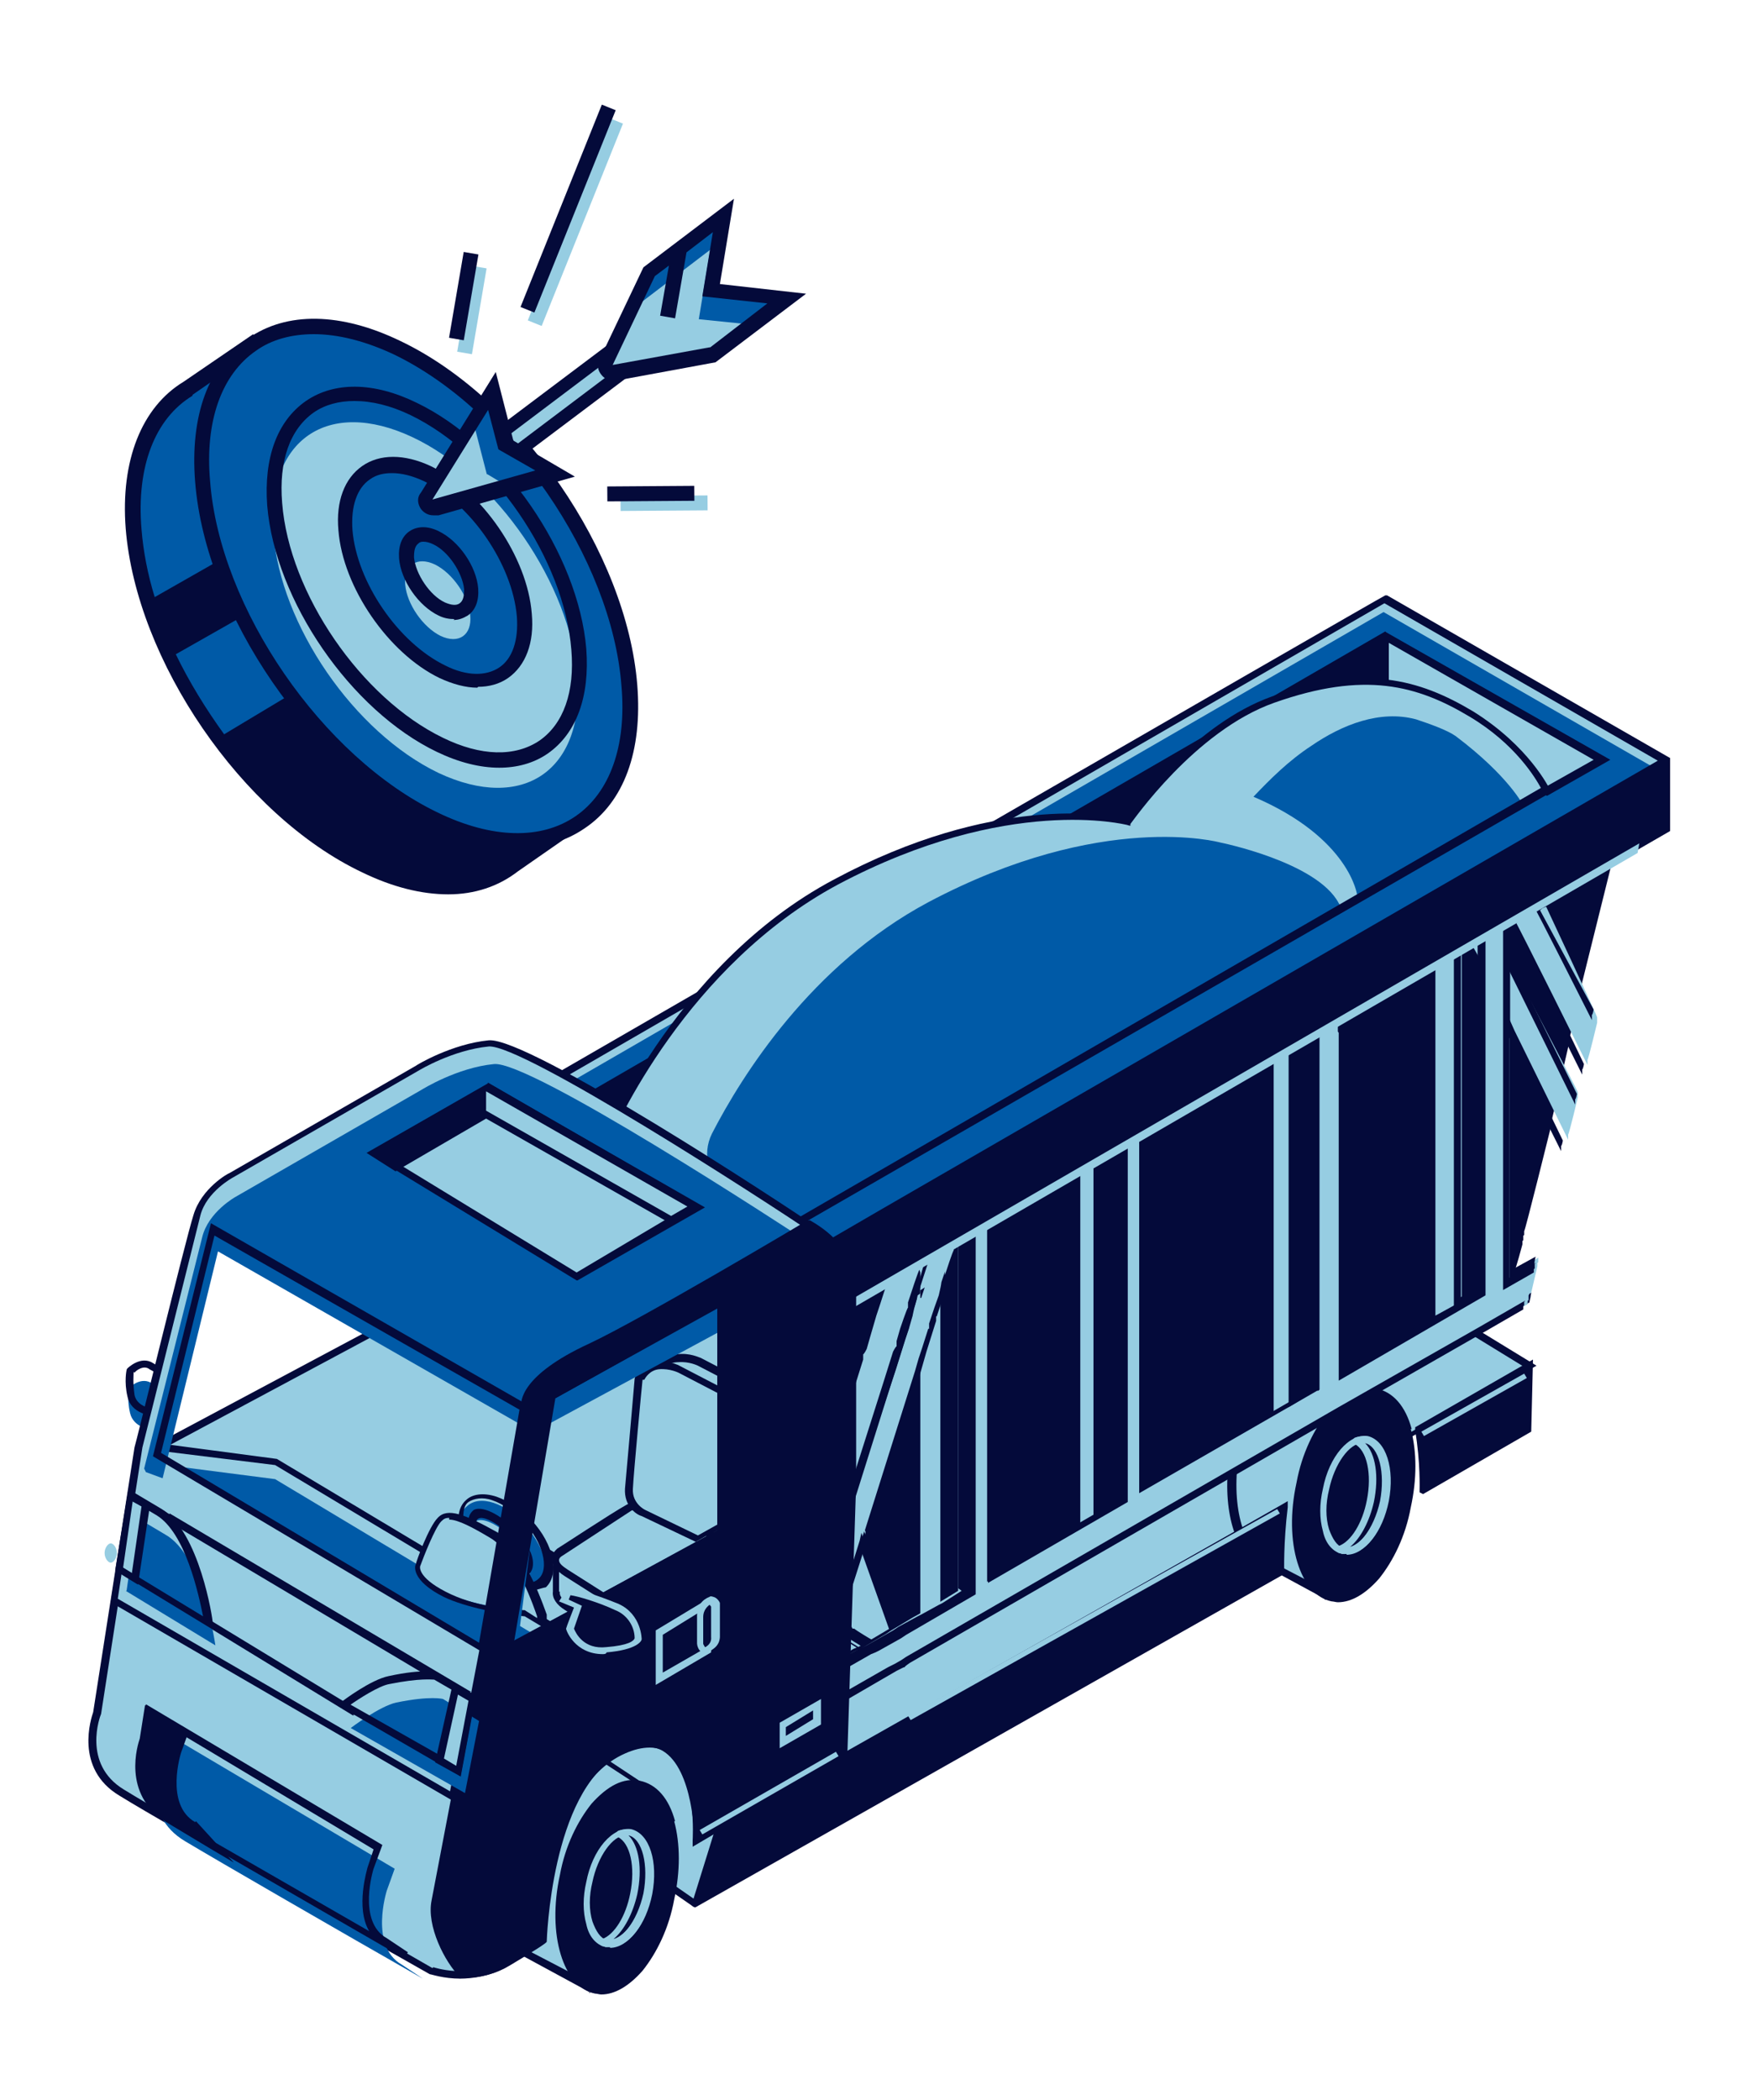 <?xml version="1.0" encoding="UTF-8"?>
<svg xmlns="http://www.w3.org/2000/svg" id="content" version="1.1" viewBox="0 0 200 238.8">
  <defs>
    <style>
      .cls-1 {
        fill: #040a3a;
      }

      .cls-1, .cls-2, .cls-3 {
        stroke-width: 0px;
      }

      .cls-2 {
        fill: #005aa7;
      }

      .cls-3 {
        fill: #96cde2;
      }
    </style>
  </defs>
  <g>
    <path class="cls-2" d="M58.6,98.5h.2c0,0,7.3-5.2,7.3-5.2l-2.5-3.4c.4-2,.5-4.2.3-6.6-1.2-14.8-13-32-26.4-38.4-2.2-1.1-4.3-1.7-6.3-2.1l-2.5-3.6-7.2,5h0c-4.4,2.6-6.8,8.2-6.2,15.9,1.2,14.8,13,32,26.4,38.4,7,3.3,12.9,3.1,16.9,0Z"></path>
    <path class="cls-1" d="M64.4,89.7c.4-2.1.4-4.2.3-6.5-1.2-15-13.2-32.6-26.9-39.1-2.1-1-4.1-1.7-6.2-2.1l-2.8-4-7.9,5.4c-4.8,2.9-7.2,9-6.6,16.7,1.2,15,13.2,32.6,26.9,39.1,3.5,1.7,6.8,2.5,9.8,2.5s5.7-.9,7.9-2.6l8.2-5.7-2.8-3.8ZM21.9,44.9l6.5-4.5,2.2,3.2h.3c2,.4,4.1,1.1,6.1,2.1,13.1,6.3,24.8,23.2,25.9,37.7,0,.3,0,.7,0,1l-22.9-9.6-14.5,8.7c-2.1-2.9-4-6-5.5-9.1l7.4-4.2-2.6-6.4-7.2,4.1c-.8-2.6-1.3-5.2-1.5-7.7-.6-7.1,1.5-12.6,5.8-15.2Z"></path>
    <g>
      <path class="cls-2" d="M71.6,77.9c1.2,14.8-8.7,21.6-22.1,15.2-13.4-6.4-25.2-23.6-26.4-38.4-1.2-14.8,8.7-21.6,22.1-15.2,13.4,6.4,25.2,23.6,26.4,38.4Z"></path>
      <path class="cls-1" d="M58.9,96.4c-3,0-6.3-.8-9.8-2.5-13.6-6.5-25.7-24-26.9-39.1-.6-7.5,1.5-13.3,6-16.3,4.4-3.1,10.6-3,17.4.3,13.6,6.5,25.7,24,26.9,39.1h0c.6,7.5-1.5,13.3-6,16.3-2.2,1.5-4.7,2.2-7.6,2.2ZM35.7,38c-2.5,0-4.8.6-6.6,1.9-3.9,2.7-5.8,8-5.2,14.8,1.1,14.5,12.8,31.4,25.9,37.7,6.2,3,11.8,3.1,15.7.4,3.9-2.7,5.8-8,5.2-14.8h0c-1.1-14.5-12.8-31.4-25.9-37.7-3.2-1.5-6.3-2.3-9.1-2.3Z"></path>
    </g>
    <g>
      <path class="cls-3" d="M65.7,77c.8,10.6-6.2,15.4-15.8,10.9-9.6-4.6-18-16.8-18.8-27.3-.8-10.6,6.2-15.4,15.8-10.9s18,16.8,18.8,27.3Z"></path>
      <path class="cls-1" d="M56.8,87.3c-2.2,0-4.6-.6-7.1-1.8-9.8-4.7-18.4-17.2-19.3-28-.4-5.4,1.1-9.6,4.4-11.9,3.2-2.2,7.7-2.2,12.6.2,9.8,4.7,18.4,17.2,19.3,28h0c.4,5.4-1.1,9.6-4.4,11.9-1.6,1.1-3.5,1.6-5.5,1.6ZM40.3,45.6c-1.7,0-3.3.4-4.6,1.3-2.7,1.9-4,5.5-3.6,10.3.8,10.3,9,22.2,18.3,26.7,4.3,2.1,8.2,2.2,11,.3,2.7-1.9,4-5.5,3.6-10.3h0c-.8-10.3-9-22.2-18.3-26.7-2.3-1.1-4.4-1.6-6.4-1.6Z"></path>
    </g>
    <g>
      <path class="cls-2" d="M59.6,70c.5,6.2-3.7,9.1-9.3,6.4-5.6-2.7-10.6-9.9-11-16.1-.5-6.2,3.7-9.1,9.3-6.4,5.6,2.7,10.6,9.9,11,16.1Z"></path>
      <path class="cls-1" d="M54.3,78.2c-1.3,0-2.8-.4-4.3-1.1-5.8-2.8-11-10.3-11.5-16.8-.3-3.3.7-5.9,2.7-7.3,2-1.4,4.8-1.4,7.8,0,5.8,2.8,11,10.3,11.5,16.8h0c.3,3.3-.7,5.9-2.7,7.3-1,.7-2.2,1-3.4,1ZM44.6,53.8c-1,0-1.8.2-2.5.7-1.5,1-2.2,3.1-2,5.8.5,5.9,5.2,12.8,10.6,15.4,2.4,1.2,4.6,1.2,6.1.2,1.5-1,2.2-3.1,2-5.8h0c-.5-5.9-5.2-12.8-10.6-15.4-1.3-.6-2.5-.9-3.6-.9Z"></path>
    </g>
    <g>
      <path class="cls-3" d="M53.5,70c.2,2.2-1.3,3.3-3.4,2.3-2-1-3.8-3.6-4-5.8-.2-2.2,1.3-3.3,3.4-2.3,2,1,3.8,3.6,4,5.8Z"></path>
      <path class="cls-1" d="M51.7,70.4c-.6,0-1.2-.1-1.8-.4-2.3-1.1-4.3-4-4.5-6.5-.1-1.4.3-2.5,1.2-3.1.9-.6,2.1-.6,3.3,0,2.3,1.1,4.3,4,4.5,6.5h0c.1,1.4-.3,2.5-1.2,3.1-.5.3-1,.5-1.6.5ZM48.2,61.6c-.2,0-.4,0-.6.2-.4.3-.5.8-.5,1.6.2,1.9,1.8,4.3,3.5,5.1.7.3,1.3.4,1.7.1.4-.3.5-.8.5-1.6h0c-.2-1.9-1.8-4.3-3.5-5.1-.4-.2-.8-.3-1.1-.3Z"></path>
    </g>
    <g>
      <rect class="cls-3" x="48.7" y="34.4" width="9.9" height="1.7" transform="translate(9.9 82.2) rotate(-80.3)"></rect>
      <rect class="cls-1" x="47.8" y="32.8" width="9.9" height="1.7" transform="translate(10.7 80) rotate(-80.3)"></rect>
    </g>
    <g>
      <rect class="cls-3" x="70.6" y="56.4" width="9.9" height="1.7" transform="translate(-.4 .5) rotate(-.4)"></rect>
      <rect class="cls-1" x="69.1" y="55.3" width="9.9" height="1.7" transform="translate(-.4 .5) rotate(-.4)"></rect>
    </g>
    <g>
      <rect class="cls-3" x="53.1" y="24.4" width="24.8" height="1.7" transform="translate(17.6 76.6) rotate(-68.1)"></rect>
      <rect class="cls-1" x="52.2" y="22.9" width="24.8" height="1.7" transform="translate(18.5 74.8) rotate(-68.1)"></rect>
    </g>
    <g>
      <g>
        <polygon class="cls-3" points="81.2 34.4 58.4 51.6 56.8 49.5 79.7 32.4 81.2 34.4"></polygon>
        <path class="cls-1" d="M58.2,52.8l-2.6-3.4,24.2-18.2,2.6,3.4-24.2,18.2ZM58,49.4l.7,1.2,21.5-16.2-.7-1.2-21.5,16.2Z"></path>
      </g>
      <path class="cls-2" d="M49.5,57.7l13.6-3.9-5.6-3.3-1.6-6.2-7.4,12c-.4.7.2,1.5,1,1.3Z"></path>
      <path class="cls-3" d="M55.4,54l-1.6-6.2-5.6,9.1c.2.3.6,1,1,.8l8.7-2.3-2.5-1.5Z"></path>
      <path class="cls-1" d="M49.3,58.6c-.5,0-1-.2-1.4-.7-.4-.6-.5-1.3,0-1.9l8.5-13.7,2,7.8,7,4.1-15.5,4.4c-.2,0-.3,0-.5,0ZM55.6,46.5l-6.4,10.3h0s11.7-3.3,11.7-3.3l-4.2-2.4-1.2-4.6Z"></path>
      <path class="cls-2" d="M82.3,24.5l-8.4,6.4-4.9,10.3c-.3.6.2,1.3.9,1.2l11.2-2,8.4-6.4-8.6-.9,1.4-8.5Z"></path>
      <path class="cls-3" d="M80.4,40.7l5-3.8-5.9-.6,1.3-7.9-8.4,6.4-3.9,7.7c.2.2.4.3.7.2l11.2-2Z"></path>
      <path class="cls-1" d="M81.9,32.3l1.6-9.7-10.3,7.8-5,10.5c-.3.6-.2,1.2.2,1.7.3.4.8.7,1.3.7s.2,0,.3,0l11.4-2.1,10.3-7.8-9.8-1.1ZM80.7,39.5l-11,2,4.8-10.1,1.6-1.2-1,5.7,1.7.3,1.3-7.5,3-2.3-1.2,7.3,7.4.8-6.5,5Z"></path>
    </g>
  </g>
  <g>
    <path class="cls-3" d="M174.3,155.5l-39.1-23.9-93.9,53.3,37.9,24.2,95-53.6Z"></path>
    <path class="cls-1" d="M79.3,209.6l-38.7-24.7,94.6-53.8,39.6,24.2-95.5,54.3h0ZM42.2,184.9l37.2,23.8,94.1-53.2-38.2-23.4-93.1,52.8h0Z"></path>
    <path id="D" class="cls-3" d="M151.1,154.7l-.6-.4c-.2-.1-.5-.1-.7-.2-3.5-.7-7.8,4-9.2,10.4-1.2,6,.1,11.4,2.5,12.8h0l7.1,4.1,7.4-22.4-6.4-4.2Z"></path>
    <g>
      <path class="cls-1" d="M150.9,181.9l-8.3-4.5c-2.6-1.7-3.7-7.4-2.5-13,1.4-6.4,5.8-11.5,9.5-10.8.2,0,.5.1.7.2l.7.4,6.8,4.5-7.1,23.2h0ZM143.5,177l7.1,3.7,6.7-21.7-6.3-4.1-.6-.4c-.2-.1-.4-.1-.6-.2-3-.6-7.3,3.6-8.7,10.2-1.2,6.1.2,11.2,2.5,12.5h0Z"></path>
      <path id="E" class="cls-1" d="M160.6,162.5c-.7-2.6-2.1-4.2-4-4.6s-3.7.6-5.5,2.6c-1.6,2-3,4.8-3.6,8.1-1.5,6.8.4,12.8,4,13.5.2,0,.5.1.7.1,1.6,0,3.2-1,4.7-2.7,1.6-2,3-4.8,3.6-8.1.7-3.2.7-6.3,0-8.9h0Z"></path>
    </g>
    <g>
      <path id="F" class="cls-3" d="M153.2,176.7h-.5c-1-.2-1.9-1.1-2.2-2.6-.4-1.4-.4-3.1,0-4.8.7-3.7,3-6.3,5.1-6,2.1.5,3.1,3.7,2.4,7.4h0c-.7,3.5-2.7,6-4.7,6ZM155,164.1c-1.5,0-3.2,2.4-3.8,5.3-.4,1.6-.4,3.2,0,4.5.4,1.1.9,1.9,1.6,2.1,1.6.4,3.5-2.1,4.2-5.3.6-3.2-.1-6.2-1.7-6.6h-.2Z"></path>
      <path class="cls-3" d="M153.2,176.7h-.5c-.1,0-.2-.1-.4-.1l-.6-.4.6-.4c1.4-.5,2.7-2.6,3.2-5.2.6-3,0-5.7-1.4-6.4l-.5-.2.5-.5c.5-.2,1-.2,1.4-.1h0c2.1.5,3.1,3.7,2.4,7.4-.7,3.5-2.7,6-4.7,6ZM155.3,164.1c1.2,1.2,1.6,3.8,1,6.7-.5,2.2-1.5,4.1-2.7,5.1,1.4-.4,2.9-2.5,3.5-5.2.7-3.2-.1-6.2-1.7-6.6h0Z"></path>
    </g>
    <path class="cls-1" d="M78.7,216.7l.4.2,66.8-37.8h.2v-.4s-.1-3.2.4-7.3v-.7c.1,0-43.3,24.6-43.3,24.6l-24.3,13.8-.2,7.7ZM161,162.5v.2c.6,3.5.5,6.7.5,6.8v.2l.4.2,12.3-7.1.2-8.2-13.4,7.7h0Z"></path>
    <path class="cls-3" d="M105.9,191.2v-.6c0-4.3,2.4-8.6,5.7-10.3l10.4-5.7v7.3l-16.1,9.3h0ZM121.2,176l-9.3,5.1c-3.2,1.6-5,5.6-5.2,8.9l14.5-8.4v-5.6ZM103.3,195.1l42-23.5.3.5-42,23.5-.3-.5ZM161.7,162.8l11.7-6.6.3.5-11.7,6.6-.3-.5ZM133.1,84.1c-.6-1.4-2.2-.1-2.9,1.6l-12.2,6.8-4.1,2.4-24.9,14.6-4.7,2.4-10.4,6.4c-.5-1.2-2.2-.6-2.9,1.5l-19.5,62.1,2.7,1.2,3.6-5,14.6-8.4,2.7-1.6,15-8.7,25.2-14.5,15.9-9.1,23.7-13.6-21.9-38.2h0ZM72.5,165.8l-14.4,8.3,14.4-45.6v37.3ZM90.3,155.5l-15,8.7v-45.8l15-8.7v45.8ZM112.6,142.6l-19.6,11.3v-45.6l19.6-11.3v45.6ZM131.2,132l-15.9,9.2v-45.8l15.9-9.2v45.8ZM134.1,88.8c0-.2.2-.2.4-.1l15.9,32.2-16.2,9.4v-41.5Z"></path>
    <g>
      <path class="cls-1" d="M54.2,183.7l-3.3-1.5,19.6-62.4c.5-1.5,1.4-2.5,2.4-2.5s.7.1,1.1.5l10-6.2,4.8-2.4,29.1-16.9,12-6.8c.5-1.4,1.4-2.2,2.2-2.4.4,0,.9,0,1.2.7l22.1,38.6-23.9,13.8-16,9.1-57.5,33.2-3.6,5h-.2q0,.1,0,.1ZM52,181.7l2.1,1,3.5-4.7,57.5-33.2,16-9.1,23.3-13.5-21.7-37.8c-.1-.4-.4-.4-.5-.4-.5,0-1.2.9-1.6,2h0c0,.1-12.3,7.1-12.3,7.1l-4.1,2.4-25.2,14.5-4.8,2.4-10.8,6.7-.2-.5c-.1-.4-.4-.4-.5-.4-.5,0-1.2.6-1.6,1.9l-19.1,61.8h0ZM57.4,175l15.5-49.4v40.4l-15.5,8.9ZM72.1,131.2l-13.1,42,13.1-7.6v-34.5h0ZM74.8,164.9v-46.7l15.9-9.2v46.7l-15.9,9.2ZM75.7,118.8v44.8l14.1-8.2v-44.8l-14.1,8.2ZM92.5,154.7v-46.7l20.5-11.8v46.7l-20.5,11.8ZM93.4,108.5v44.8l18.7-10.8v-44.8l-18.7,10.8ZM115,141.8v-46.7l16.6-9.7v46.7l-16.6,9.7ZM115.8,95.6v44.8l15-8.7v-44.8l-15,8.7ZM133.7,131.1v-42.3c0-.2.2-.5.5-.6s.6.1.7.4l16.1,32.6-17.4,9.9ZM134.4,89.8v39.8l15.3-8.8-15.3-31Z"></path>
      <path class="cls-1" d="M137.5,81.5c-.4-.7-1-.9-1.2-.9-.9.1-1.9,1-2.2,2.4l-15.4,8.9h0c0-.1-25.8,14.8-25.8,14.8l-.2.2-14.6,8.4c-.2-.4-.6-.5-1.1-.5-1,0-1.9,1-2.4,2.5l-20.8,66.1.5.2,64.1-37.1,16-9.1,24.1-13.9-20.8-42.2h0ZM152.6,122l-15.3,8.8v-39.8l15.3,31ZM115,99v44.8l-18.7,10.8v-44.8l18.7-10.8ZM92.7,111.9v44.8l-14.1,8.2v-44.8l14.1-8.2h0ZM133.6,88.2v44.8l-15,8.7v-44.8l15-8.7ZM74.8,127.5v39.3l-15.3,8.8,15.3-48.1Z"></path>
    </g>
    <path class="cls-3" d="M71.8,172.6l32.2,18.2-14-39.2-3.3,2-27-15.6,12.2,34.6Z"></path>
    <path class="cls-1" d="M107,141.9v-.5h-.2c0,.1-.1.2-.1.2l-.4.2-.6.4-4.6,2.6-.5.2-.5.4-3.8,2.2-2.7,1.6-.4.2-.4.2h0l-1.9,1.1-.4.2-.4.2h-.2c0,.1-2.9,1.7-2.9,1.7l-.4-.2-1.1-.6-6.8-4-2.7-1.6-.4-.2-.4-.2-2-1.1v.5l-.4-.2v.5l.4.2,2,1.1.4.2.4.2,2.7,1.6,8.1,4.7h.2c0,.1,3.1-1.7,3.1-1.7h0l.5,1.2.4,1.2.9,2.4.2.9v.4c.1,0,.2.4.2.4l.9,2.4,1.1,3.1.5,1.4,1.7,5,.2.6h0l.2.6h0l.2.6.9,2.5.2.6.2.6.2-1-.2-.6-.2-.6,5.7-18.1.4-1.4v-3.3l.4-.2v-3.5h.1l1.7-1h.2c0-.1.1-.6.1-.6h0c0-.1.2-.7.2-.7l.2-.6v-3l-.6.5h0ZM99,187.5h0l-.4-.2h-.5c0-.1-2.6-1.6-2.6-1.6v.4c-.1,0,2.2,1.4,2.2,1.4h.4c0,.1.1.2.1.2h.2c0,.1.1.1.1.1l.4.2,2.2,1.2.4-.2-2.2-1.2-.4-.2h0ZM175.2,102.1l-.7.4-2.5,1.4-.4.2-.4.2-.4.2-1.1.6-.4.2-.4.2h-.2c0,.1-.5.4-.5.4l-.4.2-1.4.7-.4.2-.5.2-.4.2-2,1.1-.4.2-.4.2-8.8,5.1-.7.4-.4.2-.5.2-.5.2-.4.2-.4.2-.6.4-.4.2-.4.2-.5.2-.4.2-.4.2-.6.4-.4.2-.4.2-1.9,1.1-.4.2-.4.2-6.7,3.8-2.7,1.6-.4.2-.5.2h-.1l-2,1.1-.4.2-.4.2h0l-.4.2-.4.2-1.9,1.1-.4.2-.5.2-1.9,1.1-.4.2-.4.2-1.9,1.1-.4.2-1.2.2-3.1,1.7-2.7,1.6-.4.2-.4.2h0l-1.9,1.1h-.1l-.4.2h-.1l-.4.2h-.1l-2.1,1.2-.4.2h-.2c0,.1-.6.5-.6.5l-1.4.7-.5.2h-.2c0,.1-.1.2-.1.2l-.4.2-.6.4-4.6,2.6-.5.2-.5.4-3.8,2.2-2.7,1.6-.4.2-.4.2h0l-1.9,1.1-.4.2-.4.2h-.2c0,.1-2.9,1.7-2.9,1.7l-.4-.2-1.1-.6-6.8-4-2.7-1.6-.4-.2-.4-.2-2-1.1-.4-.2-.4-.2-2.2-1.2-1.4-.7-.4-.2-.4-.2-.9-.5-2-1.1-.4-.2-.4-.2-5.2-3h0c0,.1.2.7.2.7l.2.6h0l2.7,7.8.2.6.2.6,1.2,3.5h0l.5,1.5.2.6.2.6h0l.9,2.4,3.7,10.7v.4c.1,0,.2.4.2.4l.6,1.6.2.9v.4c.1,0,.2.4.2.4l.6,1.7.6.4,16.2,9.2.4.2.4.2,2.9,1.6.4.2h0l.4.2h0l.4.2,1.5.7.4.2.4.2,2.1,1.1h.4c0,.1.1.1.1.1h.2c0,.1.1.2.1.2h.2c0,.1,2.2,1.4,2.2,1.4h.4c0,.1.1.1.1.1l.4.2h.5c0,.1,2.2,1.4,2.2,1.4l68.3-39.4h.1c0-.1.7-2.9.7-2.9v-.4c.1,0,.1-.1.1-.1v-.4c.1,0,.1-.1.1-.1v-.5c.1,0,.9-3,.9-3v-.4c.1,0,.1-.1.1-.1v-.5c.1,0,.1-.1.1-.1v-.4c.1,0,3-11.7,3-11.7v-.6c.1,0,.2-.6.2-.6l1-4.2v-.6c.1,0,.2-.6.2-.6l.6-2.6v-.6c.1,0,.2-.6.2-.6l1-4.2v-.6c.1,0,.2-.6.2-.6l4.5-18.1v-.4h.1c0-.1.1-.7.1-.7v-.4c.1,0-11.3,6.8-11.3,6.8h0ZM102.5,189.5h0l-.5-.2h-.1c0-.1-.4-.2-.4-.2l-2.2-1.2h-.2c0-.1-.1-.2-.1-.2h-.4c0-.1-.1-.1-.1-.1h-.4c0-.1-2.6-1.6-2.6-1.6l-.4-.2-.4-.2-1.5-.9h-.4c0-.1-.4-.4-.4-.4h0l-.4-.2-2.9-1.6-.4-.2-.4-.2-15.6-8.8-.9-.5-.6-1.6v-.4c-.1,0-.2-.4-.2-.4l-.2-.9-.6-1.6v-.4c-.1,0-.2-.4-.2-.4h0l-4.1-11.5-.9-2.4-.2-.6-.2-.6-.5-1.5h0l-1.2-3.5-.2-.6-.2-.6-2.1-6h0c0-.1,3.3,1.9,3.3,1.9l.4.2.4.2,2,1.1.9.5.4.2.4.2,1.4.7,2.5,1.5.4.2.4.2,2,1.1.4.2.4.2,2.7,1.6,8.1,4.7h.2c0,.1,3.1-1.7,3.1-1.7h0l.5,1.2.4,1.2.9,2.4.2.9v.4c.1,0,.2.4.2.4l.9,2.4,1.1,3.1.5,1.4,1.7,5,.2.6h0l.2.6h0l.2.6.9,2.5.2.6.2.6,3.1,8.7v.2c.1,0,.1.1.1.1v.2c.1,0,.1.1.1.1v.2c.1,0,.9,2.1.9,2.1v.2c.1,0,.1.1.1.1v.2c.1,0,.1.1.1.1v.2c.1,0,.1.2.1.2h-.2c0-.1.2-.2.2-.2h0ZM107,141.9v-.5h-.2c0,.1-.1.2-.1.2l-.4.2-.6.4-4.6,2.6-.5.2-.5.4-3.8,2.2-2.7,1.6-.4.2-.4.2h0l-1.9,1.1-.4.2-.4.2h-.2c0,.1-2.9,1.7-2.9,1.7l-.4-.2-1.1-.6-6.8-4-2.7-1.6-.4-.2-.4-.2-2-1.1v.5l-.4-.2v.5l.4.2,2,1.1.4.2.4.2,2.7,1.6,8.1,4.7h.2c0,.1,3.1-1.7,3.1-1.7h0l.5,1.2.4,1.2.9,2.4.2.9v.4c.1,0,.2.4.2.4l.9,2.4,1.1,3.1.5,1.4,1.7,5,.2.6h0l.2.6h0l.2.6.9,2.5.2.6.2-1-.2-.6,5.7-18.1.4-1.4v-3.3l.4-.2v-3.5h.1l1.7-1h.2c0-.1.1-.6.1-.6h0c0-.1.2-.7.2-.7l.2-.6v-3l-.6.5h0Z"></path>
    <path class="cls-3" d="M115,132v-.4l-1.9,1.1-.4.2-.4.2-3.3,2-.2.6,3.5-2h.1l.4-.2.4-.2,1.9-1.1v-.2h0ZM107,141.4v-.7l-.2,1,.2-.2ZM104.3,147v4.5l.4-.2v-4.5l-.4.2h0ZM171.8,110l-.4-.9-.4-.9-.9-1.9v-.2c-.1,0-.4-.5-.4-.5v-.2c-.1,0-.7-1.1-.7-1.1l-.5-.9-.4-.9h-.1c0-.1-.2-.5-.2-.5v-.4c-.1,0-.5-.9-.5-.9l-.5-1.1-.2-.4h0v-.4c-.1,0-.2-.2-.2-.2h0c-.6-1.2-2.1-.2-2.7,1.5h0c0,.1-12.9,7.6-12.9,7.6l-2.5,1.4-.4.2-.4.2h0c0-.1-.6.2-.6.2l-1,.5-.4.2-.4.2-7.6,4.3-2.7,1.6-.4.2-.5.2h-.1l-2,1.1-.4.2-.4.2-8.7,5.1h0l-3.5,2-2.7,1.6-.4.2-.4.2h0l-1.9,1.1-.4.2-.4.2h0l-.4.2-1.6,1-.6.4-.6.4-2.1,1.2c-.5-1.2-2.2-.6-2.9,1.5l-.4,1.2h0v.6h-.1l-.5,1.7-2.4,7.3v.6c-.1,0-.4.6-.4.6v.6c-.1,0-1.1,3.1-1.1,3.1l-.2.6-.2.6-.7,2.4-.4,1.4-.2.6v.6h-.1l-1.1,3.5-1.5,4.7-.2.9-5.3,16.7v.4c-.1,0-.2.4-.2.4l-5.5,17.4,2.7,1.2,2.6-3.6.5-.6.5-.6,11.5-6.7.5-.2.4-.2.6-.4.6-.4,1-.6,2.7-1.6,15-8.7,25.2-14.5,16-9.1,10.4-6h0c0-.1.1-.6.1-.6l.7-3v-.4c.1,0,.1-.1.1-.1v-.5c.1,0-3.2,1.9-3.2,1.9l-.4.2-2,1.1-.5.2-2.6,1.5v-41.8c0-.2.2-.2.4-.1v.2c.1,0,.5.7.5.7v.2c.1,0,1.4,2.4,1.4,2.4l.4.9.5.9,2,4.1.4.9.4.9,6.1,12.4v-.6c.1,0,1.1-4.2,1.1-4.2v-.6c.1,0-7.8-15-7.8-15h0ZM163,150.1l-10.3,6-.5.2-1.9,1.1-.4.2-2.7,1.6v-45.8l.9-.5.9-.5.4-.2.4-.2.7-.4,1.6-1h.2c0-.1,10.8-6.3,10.8-6.3v45.8h-.1ZM92.3,184.7v-.4c.1,0,.2-.4.2-.4l4-12.5.2-.9,4.1-12.9.4-1h0l1.1-3.5.2-.6v-.6h.1l.4-1.2h0l.7-2.2v-.6c.1,0,.4-.6.4-.6v-.5c.1,0,.1,37.2.1,37.2l-2.2,1.2-.6.4-3,1.7-.4.2-.4.2-4.2,2.4-.5.4-2.1,1.2-.5.2-.5.2,2.4-7.6h0ZM107,182.3v-45.8l.5-.2.6-.4.5-.2,3.5-2h.1l.4-.2.4-.2,1.9-1.1h0l.4-.2.4-.2,2.7-1.6,3.5-2v45.8l-9.5,5.5-.4.2-2,1.1-.4.2-2.5,1.5h0ZM124.8,172.1v-45.8l3.1-1.9,1.9-1.1.9-.5.4-.2.4-.2,2-1.1h.1l.5-.2.4-.2,2.7-1.6,7.2-4.1v45.8l-14.1,8.2-.4.2-1.9,1.1-.4.2-2.7,1.5h0ZM104.3,147v2.5l.4-1.4v-1.4l-.4.2ZM106.8,141.6h.2v-.9l-.2.9h0ZM115.4,131.7v-.4l-.4.2h0l-1.9,1.1-.4.2-.4.2-3.3,2-.2.6,3.5-2h.1l.4-.2.4-.2,1.9-1.1h0l.4-.5h.4v-.2l-.4.2h0ZM124.4,126.1v.4l3.6-2.1h0c0,.1,1.9-1,1.9-1l.9-.5v-.5l-6.3,3.7h0ZM170.9,115.5l-2-4.1-.5-.9-.4-.9-.9-1.6-.4.2,1.2,2.4.4.9.5.9,2,4.1.4.9v-1l-.4-.9h0Z"></path>
    <path class="cls-1" d="M103.8,152.2v4l.4-1.4v-2.9l-.4.2h0ZM104.6,144.4l-1,3.1h0l-.2.6h0v.6c-.1,0-.9,2.4-.9,2.4l-.4,1.4v.6c-.1,0-.4.6-.4.6l-1.1,3.5-4.1,12.9h0l-.2.9-4.1,13v.4c-.1,0-.2.4-.2.4l-2.7,8.7.5-.2.5-.4.5-.2,2.1-1.2,5.3-3.1.4-.2.4-.2,2.6-1.5.6-.4,2.5-1.5v-40.4.5h0ZM103.8,183.7l-2,1.1-.6.4-3.2,1.9-.4.2-.5.2-3,1.7-.5.4-.5.2-2.1,1.2-.4.2,2-6.4v-.4c.1,0,.2-.4.2-.4l3.8-12h0l.2-.9,2.9-9.2,1.9-5.7,1.1-3.5.2-.6h0v-.6c.1,0,.5-1.2.5-1.2h0l.2-.9v34.1h0ZM115.4,132.2v-.4l-.4.2h0v-.5l-1.9,1.1-.4.2-.4.2-3.3,2-.2.6-.5.2-.2.6.5-.2,3.7-2.1h.1l.4-.2h.1l.4-.2,1.9-1.1h0l.4-.2.4-.2h0c0-.1-.5,0-.5,0h0ZM107,140.6l-.2,1h.2c0-.1,0,.4,0,.4l.5-.2v-3.7l-.5,1.4v1.2ZM118.6,129.5l-2.7,1.6-.4.2-.4.2h0l-1.9,1.1-.4.2-.4.2-3.3,2-.5.2-.5.4-1.1.6v46.7l3.6-2.1,2-1.1,10.3-6v-46.7l-4.3,2.2h0ZM121.7,173.5l-8.7,5-.4.2-.4.2-2,1.1-.4.2-.4.2-1.9,1.1v-44.8l.4-.2.5-.2,3.7-2.1h.1l.4-.2h.1l.4-.2,1.9-1.1h0l.4-.2.4-.2,2.7-1.6,3.1-1.7v44.6ZM129.9,123.5l-1.9,1.1-3.1,1.9v.4l2.7-1.6h0c0,.1.4-.1.4-.1l1.9-1.1.4-.2.5-.2v-.5l-.9.5h0ZM137.3,118.7l-2.7,1.6-.4.2-.5.2h-.1l-2,1.1-.4.2-.4.2-6.4,3.7v46.7l3.6-2.1,1.9-1.1,15-8.7v-46.6l-7.6,4.3h0ZM144,160.5l-13.3,7.7-.4.2-.4.2-1.9,1.1-.4.2-.5.2-1.9,1.1v-44.8l2.4-1.4.4-.2,1.9-1.1.4-.2.5-.2.4-.2.4-.2,2-1.1h.1l.5-.2.4-.2,2.7-1.6,6.7-3.8v44.6h0ZM151.8,110.4l-2.4,1.4-.4.2-.4.2-.9.5-1,.5h-.1v46.9l3.6-2.1,1.9-1.1,11.2-6.4v-46.7l-11.5,6.7h0ZM162.6,149.8l-9.5,5.5-.4.2-.5.2-1.9,1.1-.4.2-.4.2-1.9,1.1v-44.8l.6-.4.9-.5.4-.2.4-.2h0l.4-.2,1.7-1h.1l.5-.2,9.9-5.7v44.6h0ZM171.8,109l-.4-.9-.4-.9-.5-1.1v-.2c-.1,0-.4-.5-.4-.5v-.2c-.1,0-1.1-1.9-1.1-1.9l-.5-.9-.2-.6v-.4c-.1,0-.5-.9-.5-.9l-.5-1.1-.2-.4h0l-.2-.4v-.2c-.1,0-.1-.1-.2-.1-.4-.6-.9-.7-1.2-.7-.9.1-1.9,1-2.2,2.4l-12.8,7.3-2.5,1.5h-.1c0,.1-.2.2-.2.2l-.4.2-.6.4-1,.5-.4.2-.4.2-7.4,4.3-2.7,1.6-.4.2-.5.2h-.1l-2,1.1-.4.2-.4.2-8.9,5.2-.2.2-3.1,1.7-2.7,1.6-.4.2-.4.2h0l-1.9,1.1-.4.2-.4.2h-.1l-.2.2-.7.5-1.1.6-.6.4-2.2,1.2c-.2-.4-.6-.5-1.1-.5-1,0-1.9,1-2.4,2.5l-.5,1.6-.2.6-.5,1.7h0l-2.4,7.3v.6c-.1,0-.4.6-.4.6h0l-.2.6-1,3.1-.2.6-.2.6-.7,2.4h0l-.4,1.2-.2.6v.6h-.1l-1.1,3.5-1.2,3.7h0l-.2.7-5.5,17.2v.4c-.1,0-.2.4-.2.4l-5.5,17.5v.4c-.1,0,3.2,1.5,3.2,1.5h.2c0-.1,3.1-4.5,3.1-4.5l.5-.6,11.7-6.7.4-.2.5-.2.4-.2.6-.4,44-25.4,15.9-9.1,10-5.8h0c0-.1.1-.5.1-.5h0c0-.1.1-.6.1-.6l-10.8,6.2-16,9.1-43.9,25-.6.4-.9.5-.4.2-.4.2-11.2,6.4h-.2c0,.1-.4.7-.4.7l-.6.9-2.4,3.2-2.1-1,5.3-16.9v-.4c.1,0,.2-.4.2-.4l5.2-16.4.2-.9,1.9-5.7,1.1-3.5h0v-.6c.1,0,.4-.6.4-.6l.4-1.4.7-2.4.2-.6.2-.6,1-3.1h0v-.5h.1l.2-.6v-.6c.1,0,2.5-7.3,2.5-7.3l.5-1.7v-.6c.1,0,.4-.7.4-.7.4-1.2,1.1-1.9,1.6-1.9.2,0,.5.1.5.4l.2.5,2.2-1.2.6-.4.5-.2,2.1-1.2h.1c0-.1.4-.4.4-.4l.4-.2,1.9-1.1h0l.4-.2.4-.2,2.7-1.6,3.7-2.1.2-.2,8.3-4.8.4-.2.4-.2,2-1.1h.1l.5-.2.4-.2,2.7-1.6,7.8-4.5.4-.2.4-.2,1-.5h0c0,.1.6-.2.6-.2l.4-.2.4-.2,2.5-1.4,13-7.6h0c.1-.4.1-.6.2-.7.4-.7,1-1.2,1.4-1.2s.2,0,.4.2h0c0,.1.1.4.1.4l.2.4h0l.2.4.5,1.1.4.9.2.4v.4c.1,0,.6.9.6.9l.4.9.5.9.2.5v.2c.1,0,.4.5.4.5v.2c.1,0,1.4,2.6,1.4,2.6l.4.9.4.9,7.3,14.8v-.6c.1,0,.2-.6.2-.6l-7.6-15.4h0ZM166.7,106.7c-.1-.2-.4-.4-.7-.4-.2.1-.5.4-.5.6v.7l.4-.2.5-.2v.2c.1,0,.5-.2.5-.2v-.2c-.1,0-.1-.2-.1-.2h0ZM162.6,109.4l.4-.2.4-.2v-5.2l-11.7,6.7-2.4,1.4-.4.2-.4.2-.9.5-1,.5h-.1v5.5l.4-.2.4-.2v-4.3l.6-.4.9-.5.4-.2.4-.2h0l.4-.2,1.7-1h.1l.5-.2,9.9-5.7v4.1h.4ZM144,120.1l.4-.2.4-.2v-5.3l-7.6,4.3-2.7,1.6-.4.2-.5.2h-.1l-1.9,1.2-.4.2-.4.2-6.4,3.7v.9l.4-.2v-.4l3.1-1.9,1.9-1.1.9-.5v.5l.4-.2.4-.2,2-1.1h.1l.5-.2.4-.2,2.7-1.6,6.7-3.8v4.2h.2ZM115.8,132l2.7-1.6,3.5-2,.4-.2v-.9l-3.8,2.2-2.7,1.6-.4.2-.4.2h0v.4h0c0,.1.4-.1.4-.1v.4l.4-.2h0ZM107,139.3l.5-1.4v-1l.4-.2.2-.6.5-.2.2-.6-.5.2-.5.4-1.1.6v10.2h.2c0-.1.1-.6.1-.6h0c0-.1.2-.7.2-.7l.2-.6v-3l-.5.2v-.5h-.2c0,.1.2-.9.2-.9v-1.2h-.1ZM103.8,156.1l.4-1.4v-3.3l.4-.2v-7.3.5c-.1,0-1.1,3.1-1.1,3.1h0l-.2.6h0v.6c-.1,0-.9,2.4-.9,2.4l-.4,1.4v.6c-.1,0-.4.6-.4.6l-1.1,3.5-4.1,12.9h0l-.2.9-4.1,13v.4c-.1,0-.2.4-.2.4l-2.7,8.7.5-.2.5-.4.5-.2,2.1-1.2,5.3-3.1.4-.2h-.4c0-.1-.1-.2-.1-.2h-.4c0-.1-.5.1-.5.1l-3,1.7-.5.4-.5.2-2.1,1.2h-.2l2-6.4v-.4c.1,0,.2-.4.2-.4l3.8-12h0l.2-.9,2.9-9.2,1.9-5.7,1.1-3.5.2-.6h0v-.6c.1,0,.5-1.2.5-1.2h0l.2-.9v6.6h0ZM171.8,117.2l-.4-.9-.4-.9-2-4.1-.5-.9-.4-.9-.9-1.6v-.2c-.1,0-.4-.5-.4-.5v-.2c-.1,0-.2-.2-.2-.2-.1-.2-.4-.4-.7-.4-.2.1-.5.4-.5.6v42.2l3.5-2,2-1.1,3.6-2.1h0c0-.1.1-.6.1-.6h0c0-.1.1-.5.1-.5l-3.1,1.7-.4.2-.4.2-2,1.1-.5.2-.4.2-1.7,1v-39.8.2c.1,0,.2.2.2.2l1.5,3.1.4.9.5.9,2,4.1.4.9.4.9,6,12v-.6c.1,0,.2-.6.2-.6l-6.1-12.6h0ZM103.8,152.2v4l.4-1.4v-2.9l-.4.2h0ZM104.6,144.4l-1,3.1h0l-.2.6h0v.6c-.1,0-.9,2.4-.9,2.4l-.4,1.4v.6c-.1,0-.4.6-.4.6l-1.1,3.5-4.1,12.9h0l-.2.9-4.1,13v.4c-.1,0-.2.4-.2.4l-2.7,8.7.5-.2.5-.4.5-.2,2.1-1.2,5.3-3.1.4-.2.4-.2,2.6-1.5.6-.4,2.5-1.5v-40.4.5h0ZM103.8,183.7l-2,1.1-.6.4-3.2,1.9-.4.2-.5.2-3,1.7-.5.4-.5.2-2.1,1.2-.4.2,2-6.4v-.4c.1,0,.2-.4.2-.4l3.8-12h0l.2-.9,2.9-9.2,1.9-5.7,1.1-3.5.2-.6h0v-.6c.1,0,.5-1.2.5-1.2h0l.2-.9v34.1h0ZM115.4,132.2v-.4l-.4.2h0v-.5l-1.9,1.1-.4.2-.4.2-3.3,2-.2.6-.5.2-.2.6.5-.2,3.7-2.1h.1l.4-.2h.1l.4-.2,1.9-1.1h0l.4-.2.4-.2h0c0-.1-.5,0-.5,0h0ZM107,140.6l-.2,1h.2c0-.1,0,.4,0,.4l.5-.2v-3.7l-.5,1.4v1.2ZM118.6,129.5l-2.7,1.6-.4.2-.4.2h0l-1.9,1.1-.4.2-.4.2-3.3,2-.5.2-.5.4-1.1.6v46.7l3.6-2.1,2-1.1,10.3-6v-46.7l-4.3,2.2h0ZM121.7,173.5l-8.7,5-.4.2-.4.2-2,1.1-.4.2-.4.2-1.9,1.1v-44.8l.4-.2.5-.2,3.7-2.1h.1l.4-.2h.1l.4-.2,1.9-1.1h0l.4-.2.4-.2,2.7-1.6,3.1-1.7v44.6ZM129.9,123.5l-1.9,1.1-3.1,1.9v.4l2.7-1.6h0c0,.1.4-.1.4-.1l1.9-1.1.4-.2.5-.2v-.5l-.9.5h0ZM137.3,118.7l-2.7,1.6-.4.2-.5.2h-.1l-2,1.1-.4.2-.4.2-6.4,3.7v46.7l3.6-2.1,1.9-1.1,15-8.7v-46.6l-7.6,4.3h0ZM144,160.5l-13.3,7.7-.4.2-.4.2-1.9,1.1-.4.2-.5.2-1.9,1.1v-44.8l2.4-1.4.4-.2,1.9-1.1.4-.2.5-.2.4-.2.4-.2,2-1.1h.1l.5-.2.4-.2,2.7-1.6,6.7-3.8v44.6h0ZM151.8,110.4l-2.4,1.4-.4.2-.4.2-.9.5-1,.5h-.1v46.9l3.6-2.1,1.9-1.1,11.2-6.4v-46.7l-11.5,6.7h0ZM162.6,149.8l-9.5,5.5-.4.2-.5.2-1.9,1.1-.4.2-.4.2-1.9,1.1v-44.8l.6-.4.9-.5.4-.2.4-.2h0l.4-.2,1.7-1h.1l.5-.2,9.9-5.7v44.6h0ZM171.8,117.2l-.4-.9-.4-.9-2-4.1-.5-.9-.4-.9-.9-1.6v-.2c-.1,0-.4-.5-.4-.5v-.2c-.1,0-.2-.2-.2-.2-.1-.2-.4-.4-.7-.4-.2.1-.5.4-.5.6v42.2l3.5-2,2-1.1,3.6-2.1h0c0-.1.1-.6.1-.6h0c0-.1.1-.5.1-.5l-3.1,1.7-.4.2-.4.2-2,1.1-.5.2-.4.2-1.7,1v-39.8.2c.1,0,.2.2.2.2l1.5,3.1.4.9.5.9,2,4.1.4.9.4.9,6,12v-.6c.1,0,.2-.6.2-.6l-6.1-12.6h0ZM103.8,152.2v4l.4-1.4v-2.9l-.4.2h0ZM104.6,144.4l-1,3.1h0l-.2.6h0v.6c-.1,0-.9,2.4-.9,2.4l-.4,1.4v.6c-.1,0-.4.6-.4.6l-1.1,3.5-4.1,12.9h0l-.2.9-4.1,13v.4c-.1,0-.2.4-.2.4l-2.7,8.7.5-.2.5-.4.5-.2,2.1-1.2,5.3-3.1.4-.2.4-.2,2.6-1.5.6-.4,2.5-1.5v-40.4.5h0ZM103.8,183.7l-2,1.1-.6.4-3.2,1.9-.4.2-.5.2-3,1.7-.5.4-.5.2-2.1,1.2-.4.2,2-6.4v-.4c.1,0,.2-.4.2-.4l3.8-12h0l.2-.9,2.9-9.2,1.9-5.7,1.1-3.5.2-.6h0v-.6c.1,0,.5-1.2.5-1.2h0l.2-.9v34.1h0ZM115.4,132.2v-.4l-.4.2h0v-.5l-1.9,1.1-.4.2-.4.2-3.3,2-.2.6-.5.2-.2.6.5-.2,3.7-2.1h.1l.4-.2h.1l.4-.2,1.9-1.1h0l.4-.2.4-.2h0c0-.1-.5,0-.5,0h0ZM107,140.6l-.2,1h.2c0-.1,0,.4,0,.4l.5-.2v-3.7l-.5,1.4v1.2ZM118.6,129.5l-2.7,1.6-.4.2-.4.2h0l-1.9,1.1-.4.2-.4.2-3.3,2-.5.2-.5.4-1.1.6v46.7l3.6-2.1,2-1.1,10.3-6v-46.7l-4.3,2.2h0ZM121.7,173.5l-8.7,5-.4.2-.4.2-2,1.1-.4.2-.4.2-1.9,1.1v-44.8l.4-.2.5-.2,3.7-2.1h.1l.4-.2h.1l.4-.2,1.9-1.1h0l.4-.2.4-.2,2.7-1.6,3.1-1.7v44.6ZM107,139.3v1.4l-.2,1h.2c0-.1,0,.4,0,.4l.5-.2v-3.7l-.5,1.2ZM115.8,131.6h-.4c0,.1,0-.2,0-.2l-.4.2h0l-1.9,1.1-.4.2-.4.2-3.3,2-.2.6-.5.2-.2.6.5-.2,3.7-2.1h.1l.4-.2h.1l.4-.2,1.9-1.1h0l.4-.2.4-.2,2.7-1.6v-.5l-2.9,1.5h0ZM129.9,123.5l-1.9,1.1-3.1,1.9v.4l2.7-1.6h0c0,.1.4-.1.4-.1l1.9-1.1.4-.2.5-.2v-.5l-.9.5h0ZM137.3,118.7l-2.7,1.6-.4.2-.5.2h-.1l-2,1.1-.4.2-.4.2-6.4,3.7v46.7l3.6-2.1,1.9-1.1,15-8.7v-46.6l-7.6,4.3h0ZM144,160.5l-13.3,7.7-.4.2-.4.2-1.9,1.1-.4.2-.5.2-1.9,1.1v-44.8l2.4-1.4.4-.2,1.9-1.1.4-.2.5-.2.4-.2.4-.2,2-1.1h.1l.5-.2.4-.2,2.7-1.6,6.7-3.8v44.6h0ZM133.6,121.7l-2,1.1-.4.2v-.4l-.4.2v-.5l-6.4,3.7v.4l3.6-2.1h0c0,.1-3.1,2-3.1,2v.4l2.7-1.6h0c0,.1.4-.1.4-.1l1.9-1.1.4-.2.5-.2.4-.2.4-.2,2.1-1.2h0ZM151.8,110.4l-2.4,1.4-.4.2-.4.2-.9.5-1,.5h-.1v46.9l3.6-2.1,1.9-1.1,11.2-6.4v-46.7l-11.5,6.7h0ZM162.6,149.8l-9.5,5.5-.4.2-.5.2-1.9,1.1-.4.2-.4.2-1.9,1.1v-44.8l.6-.4.9-.5.4-.2.4-.2h0l.4-.2,1.7-1h.1l.5-.2,9.9-5.7v44.6h0ZM171.8,117.2l-.4-.9-.4-.9-2-4.1-.5-.9-.4-.9-.9-1.6v-.2c-.1,0-.4-.5-.4-.5v-.2c-.1,0-.2-.2-.2-.2-.1-.2-.4-.4-.7-.4-.2.1-.5.4-.5.6v42.2l3.5-2,2-1.1,3.6-2.1h0c0-.1.1-.6.1-.6h0c0-.1.1-.5.1-.5l-3.1,1.7-.4.2-.4.2-2,1.1-.5.2-.4.2-1.7,1v-39.8.2c.1,0,.2.2.2.2l1.5,3.1.4.9.5.9,2,4.1.4.9.4.9,6,12v-.6c.1,0,.2-.6.2-.6l-6.1-12.6h0ZM171.4,117.3v-1l-.4-.9-2-4.1-.5-.9-.4-.9-.9-1.6-.4.2v-.2c-.1,0-.5.2-.5.2v.2c.1,0,1.6,3.1,1.6,3.1l.4.9.5.9,2,4.1.4.9.4.9v-1l-.2-.9h0Z"></path>
    <path class="cls-3" d="M115,132.1h0l-1.9,1-.4.2v.5l.4-.2,1.9-1.1h0l.4-.2v-.4l-.4.2ZM108.8,140.4v.6c-.1,0-.4.6-.4.6v.5c-.1,0-.9.5-.9.5v2l-.2.6-.2.6h0c0,.1-.1.6-.1.6h-.2c0,.1-1.7,1.1-1.7,1.1h0v.5c-.1,0-.1,3-.1,3l-.4.2v3.3l-.4,1.4-5.7,18.1.2.6,5.5-17.4.4-1.4.4-1.4v-.4h.1l1.1-3.5.2-.6h0l.2-.6.2-1v-.4h.1l.2-1,.4-1.2h0c0-.1.1-.6.1-.6l.2-.6,1-3.1v-.5c.1,0,.4-.6.4-.6v-.6c.1,0-.5.5-.5.5h0ZM175.4,103.3v-.2c-.1,0-.4-.5-.4-.5v-.2c-.1,0-2.4-4.6-2.4-4.6l-.5-1.1-.2-.4-.2-.4c-.6-1.4-2.2-.1-2.9,1.6l-2.1,1.2-.4.2-.4.2-2.2,1.2-11,6.4h0l-2.1,1.2-2.5,1.4h-.4l-.4.2-.6.4-1,.5-.7.4-7.7,4.5-2.7,1.6-.4.2-.5.2h-.1l-2,1.1-.4.2-.4.2-3.2,1.9h0c0,.1-8.9,5.3-8.9,5.3l-2.7,1.6-.4.2-.4.2h0l-1.9,1.1-.4.2h-.4c0-.1-.2-.4-.2-.4-.6-.2-1.4.1-2,1.1-.1.2-.2.4-.2.6s-.1.2-.1.2v.4c-.1,0-.2.5-.2.5l-.2.6-.5,1.7-.2.9v.6c-.1,0-.4.6-.4.6l-.4,1.2-.5,1.4-.4,1.4-.4,1.4v.5c-.1,0-.4.6-.4.6v.5c-.1,0-1.1,3.1-1.1,3.1h0l-.2.6h0l-.7.5h0c0,.1-.4,1.5-.4,1.5l-.2.9-.4,1.4-.2.6-.2.6-1.1,3.5h0l-1.9,5.7-2.9,9.1-.2.9h0l-3.8,12v.4c-.1,0-.2.4-.2.4l-2.2,7.1-.2.6-1.2,4-.2.6.4-.2,12.4-7.2.5-.2.4-.2.4-.2.6-.4,6.4-3.7,2.7-1.6,15-8.7,25.2-14.1,15.9-9.1,4.8-2.7v-.4c.1,0,.1-.1.1-.1v-.5c.1,0,.9-3,.9-3v-.4c.1,0,.1-.1.1-.1l-3.2,1.9v-41.5c0-.2.2-.2.4-.1h0v.2c.1,0,.4.5.4.5v.2c.1,0,8.1,16.1,8.1,16.1v-.6c.1,0,1.1-4.2,1.1-4.2v-.6c.1,0-5.8-12.6-5.8-12.6h0ZM168.5,147.2l-3.1,1.7-2,1.1-10.8,6.2v-45.8l10.3-6,.4-.2,4-2.4.4-.2.4-.2h.2c0-.1,0,45.8,0,45.8h.2ZM93.5,190.1v-.6c.1,0,1.2-3.5,1.2-3.5v-.4c.1,0,.2-.4.2-.4l3-9.4.2-1,5.5-17.4.4-1.4.4-1.4v-.4h.1l1.1-3.5.2-.6h0l.2-.6.2-1v-.4h.1l.2-1,.4-1.2h0c0-.1.1-.6.1-.6l.2-.6,1-3.1v-.5c.1,0,.4-.6.4-.6v-.6h.1c0-.1.2-.1.2-.1.1,0,.1.1.1.1v41l-3.1,1.9-2,1.1-2.5,1.5-.6.4-2.7,1.6-.5.2-.4.2-4.6,2.7.5-.6h0ZM149.9,158l-3.1,1.9-1.9,1.1-14.5,8.4v-45.8l.5-.2.4-.2.4-.2,2-1.1h.1l.5-.2.4-.2,2.7-1.6,7.2-4.1.4-.2,1.7-1h.2c0-.1.1-.2.1-.2h.2c0-.1.1-.1.1-.1l1-.5.9-.5.4-.2.4-.2h.1c0-.1,0,45.5,0,45.5h-.2,0ZM112.5,133.8h0l.5-.2,1.9-1.1h0l.4-.2.4-.2,2.7-1.6,3.5-2,.4-.2,1.9-1.1.4-.2,2.7-1.6v45.8l-3.2,1.9-1.9,1.1-9.9,5.7v-45.8h.4ZM170.9,105.6v9.9l.4.9v-11l-.4.2ZM108.8,140.4v.6c-.1,0-1.2.6-1.2.6v1l-.5.2-.4.2-.5.2-1,3.1-.5.2v1.4l-.4,1.4v.4h-.1c0,.1-.2,1-.2,1v5.3l-5.7,18.1.2.6,5.5-17.4.4-1.4.4-1.4v-.4h.1l1.1-3.5.2-.6h0l.2-.6.2-1v-.4h.1l.2-1,.4-1.2h0c0-.1.1-.6.1-.6l.2-.6,1-3.1v-.5c.1,0,.4-.6.4-.6v-.6c.1,0-.4.4-.4.4h0ZM124.4,126.5l-1.9,1.1-3.8,2.2-2.7,1.6-.4.2v-.4l-.4.2h0l-1.9,1.1-.4.2v.9l.4-.2,1.9-1.1h0l.4-.2.4-.2,2.7-1.6,3.5-2,.4-.2,1.9-1.1.4-.2v-.4l3.1-1.9h0c0-.1-3.5,2-3.5,2h0ZM152.3,116.7h0v.7c-.1,0,.4.7.4.7v-1.7l-.4.2h0Z"></path>
    <path class="cls-1" d="M107.5,146.1v-1.5l-.2.6-.2.6h0c0,.1-.1.6-.1.6l-.2.9-.5,1.4h0l-.4,1.2-.2.6v.6h-.1l-.7,2.2-.4,1.2h0l-.4,1.4-5.7,18.1.2.6.2.6,5.2-16.6.4-1.4.4-1.4.6-2.1,1.1-3.5v-.5c.1,0,.1-.1.1-.1l.2-.6.2-.6.2-.6.2-.6.5-1.6-.5.4h0ZM110,139.8c-.1-.1-.2-.2-.4-.2-.4,0-.6.1-.7.4v.5c-.1,0-.2.6-.2.6l-.2.6v.5c-.1,0-.9,2.5-.9,2.5l-.2.6-.2.6h0c0,.1-.1.6-.1.6l-.2.9-.5,1.4h0l-.4,1.2-.2.6v.6h-.1l-.7,2.2-.4,1.2h0l-.4,1.4-5.7,18.1-.2.9-3.1,9.9v.4c-.1,0-.2.4-.2.4l-1.2,4-.2.6-.2.6v.5c-.1,0,5.7-3.3,5.7-3.3l.5-.2.4-.2,2.5-1.4.6-.4,7.9-4.6v-41.3c-.4,0-.4-.1-.5-.1h0ZM109.4,180.9l-2.2,1.4-.4.2-2,1.1-.4.2-2.2,1.2-.6.4-3,1.7-.4.2-.5.2-3.5,2v-.5c.1,0,1-2.9,1-2.9v-.4c.1,0,.2-.4.2-.4l2.9-9.1.2-1,5.2-16.6.4-1.4.4-1.4.6-2.1,1.1-3.5v-.5c.1,0,.1-.1.1-.1l.2-.6.2-.6.2-.6.2-.6.5-1.6h0l.2-.6h0l.2-.6,1-3v39.2h0ZM124.8,126.8l-.4.2-1.9,1.1-.4.2-3.5,2-2.7,1.6h0c0,.1,2.7-1.5,2.7-1.5l3.1-1.7v.4l.4-.2.4-.2,1.9-1.1.4-.2.4-.2v-.4l2.4-1.4h0c0-.1-2.7,1.5-2.7,1.5h0ZM124.4,126.5l-1.9,1.1-3.8,2.2-2.7,1.6-.4.2-.4.2h0l-1.9,1.1-.4.2-.4.2h-.1v46.7l15.9-9.2v-46.7l-4,2.1h0ZM127.1,170.7l-2.4,1.4-.4.2-1.9,1.1-.4.2-9.1,5.2v-44.8h.1l1.9-1.1h0l.4-.2.4-.2,2.7-1.6,3.1-1.7.4-.2.4-.2,1.9-1.1.4-.2.4-.2,1.9-1.1v44.8h.2ZM133.6,121.8l-2,1.1v.4l2-1.1h.1v-.4h-.1ZM149.6,112l-.4.2-.4.2-.9.5-1,.5-.4.2h0l-.4.2-1.5.9-7.6,4.3-2.7,1.6-.4.2-.5.2h-.1l-2,1.1-.4.2-.4.2-.7.4h-.2v46.9l20.5-11.8v-46.6l-.6.2h0ZM149.5,157.8l-2.4,1.4-.4.2-1.9,1.1-.4.2-13.6,7.9v-44.8h0l.4-.2.4-.2,2-1.1h.1l.5-.2.4-.2,2.7-1.6,6.7-3.8.4-.2.4-.2,1.9-1.1h0l.4-.2h.4c0-.1.1-.2.1-.2l.7-.5.9-.5h.2c0-.1,0,44.5,0,44.5h.1ZM152.7,116.5v.9l.4.7v-1.9l-.4.2ZM168.1,101.3l-.4.2-.4.2-3.8,2.2-11.2,6.4v46.7l16.7-9.7v-46.7l-1,.5h0ZM168.1,147l-2.2,1.2-.4.2-2,1.1-.4.2-9.9,5.7v-44.8l9.5-5.5.4-.2.4-.2,4.2-2.5.4-.2h.1v44.9h-.1ZM172.6,104.9v-.2c-.1,0-.4-.5-.4-.5v-.2h-.1c-.1-.2-.4-.4-.6-.2s-.5.4-.5.6v42.3l3.5-2v-.4c.1,0,.1-.1.1-.1v-.5c.1,0,.1-.1.1-.1l-3,1.7v-39.8.2c.1,0,8.3,16.5,8.3,16.5v-.6c.1,0,.2-.6.2-.6l-7.7-16h0ZM168.1,109.6v37.1l.4-.2.5-.2v-34.8l-.5-.9-.4-.9h0ZM175.7,103.1v-.2c-.1,0-.4-.5-.4-.5v-.2c-.1,0-2.4-4.6-2.4-4.6l-.5-1.1-.2-.4v-.4c-.5-.7-1.1-.9-1.4-.9-.9.1-1.9,1.1-2.2,2.4l-2,1.1-.4.2-.4.2-1.7,1-.6.4-10.3,6h0c0-.1-2.7,1.5-2.7,1.5l-2.5,1.5-.4.2-.4.2-.6.4-1,.5-.4.2-.4.2-7.6,4.3-2.7,1.6h-.6c0,.1-.5.4-.5.4h-.1l-2,1.1-.4.2-.4.2-3.5,2-.2.2-8.6,5-2.7,1.6-.4.2-.4.2h0l-1.9,1.1-.4.2h-.1c0-.1-.1-.1-.2-.2h-.1c-.2-.1-.5-.2-.7-.2-.9,0-1.7.9-2.2,2-.1.1-.1.2-.1.5h0c0,.1-.2.7-.2.7v.5c-.1,0-.4.6-.4.6l-.5,1.7-.2.9-.2.6-.5,1.5-.4,1.4-1,3.1v.5c-.1,0-.4.6-.4.6v.5h-.1l-.4,1.4-.4,1.4v.4c-.1,0-.4.6-.4.6h0v.6c-.1,0-.9,2.4-.9,2.4l-.4,1.4v.6h-.1v.6h-.1l-1.1,3.5h0l-.4,1-4.1,12.8h0l-.2.9-4,12.5v.4c-.1,0-.2.4-.2.4l-2.6,8.2-1.5,4.6h.5c0,.1.1.1.1.1l.7-.4,12.4-7.2.4-.2.4-.2h.1c0-.1.6-.5.6-.5l49.4-28.5,15.9-9.1,4.5-2.6v-.4c.1,0,.1-.1.1-.1v-.4c.1,0,.1-.1.1-.1l-5.2,3-16,9.1-49.2,28.4-.6.4-.7.4-.4.2-.4.2-11.7,6.7v-.5c.1,0,1.2-3.6,1.2-3.6l.2-.6.2-.6,1.9-6v-.4c.1,0,.2-.4.2-.4l3.7-11.7.2-.9,5-15.9,1.1-3.5h0l.2-.6.2-.6v-.5c.1,0,.4-.9.4-.9h0v-.5c.1,0,.5-1.4.5-1.4v-.5h.1l.2-.6h0l.2-.6,1-3.1v-.5c.1,0,.4-.6.4-.6h0c0-.1.1-.5.1-.5l.2-1,.5-1.4,1-3,.2-.6.2-.6.2-.9.5-1.7h0l.2-.6h0v-.4c.1,0,.1-.1.1-.1.1-.2.1-.5.2-.6.2-.5.6-.9.9-1,.1-.1.2-.1.4-.1h0c.1,0,.2,0,.4.1,0,0,.1.1.1.2h.1c0,.1.1.4.1.4h0l.4-.2.4-.2,1.9-1.1h0l.4-.2h0l.4-.2,2.7-1.6h0l9.2-5.3.2-.2,2.9-1.6.4-.2.4-.2,2-1.1h.1l.5-.2.4-.2,2.7-1.6,7.9-4.6.4-.2.4-.2,1-.5.7-.4.4-.2.4-.2,2.5-1.4,1.5-.9h0l13.9-8.1.4-.2.4-.2,2.4-1.4h0c.4-1.2,1.1-2,1.6-2.1.1,0,.2,0,.5.4l.2.4.2.4.5,1.1,2.2,4.6v.2c.1,0,.4.5.4.5v.2c.1,0,6.6,12.9,6.6,12.9v-.6c.1,0,.2-.6.2-.6l-6.1-11.3h0ZM172.1,103.9h0c-.1-.2-.4-.4-.7-.4-.2.1-.5.4-.5.6v.7l.4-.2v-.4l.4-.2h0v.2c.1,0,.5-.4.5-.4h0ZM168.1,109.6l.4.9.5.9v-10.5l-1,.5-.4.2-.4.2-3.8,2.2-11.2,6.4v6.3h.1l.4-.2.4-.2v-5.3l9.5-5.5.4-.2.4-.2,4.2-2.5.4-.2h.1v7.3h0ZM150.1,117h.2v-5.5l-.7.4-.4.2-.4.2-.9.5-1,.5-.4.2h0l-.4.2-1.5.9-7.6,4.3-2.7,1.6-.4.2-.5.2h-.1l-2,1.1-.4.2-.4.2-.7.4h-.2v.2l.9-.5v.5l.4-.2.4-.2,2-1.1h.1v.4l.5-.2.4-.2,2.7-1.6,6.7-3.8.4-.2.4-.2,1.9-1.1h0l.4-.2h.4c0-.1.1-.2.1-.2l.7-.5.9-.5h.2c0-.1,0,3.8,0,3.8l.4-.2h0l.6.2h0ZM115.8,132l2.7-1.6,3.5-2,.4-.2,1.9-1.1.4-.2v-.4l3.1-1.9h0c0-.1-3.6,2-3.6,2l-1.9,1.1-3.8,2.2-2.7,1.6-.4.2-.4.2h0c0,.1.4-.1.4-.1v.4l.5-.2ZM95.1,186.4v-.4c.1,0,.2-.4.2-.4l2.9-9.1.2-1-.2-.6-.2-.6-.2.9-3.1,9.9v.4c-.1,0-.2.4-.2.4l-1.2,4-.2.6-.2.6v.5c-.1,0,5.7-3.3,5.7-3.3l.5-.2-.4-.2h-.4c0-.1-.1-.2-.1-.2l-.5.2-3.5,2v-.5c.1,0,1.1-2.9,1.1-2.9h0ZM104.7,146.7v1.4-.5h.1l.2-.6h0l.2-.6-.6.4h0ZM108,136.1l-.2.6-.4.2v1l-.5,1.4v1.4l.5-1.4,1-3,.2-.6-.6.4h0ZM107.5,146.1v-1.5l-.2.6-.2.6h0c0,.1-.1.6-.1.6l-.2.9-.5,1.4h0l-.4,1.2-.2.6v.6h-.1l-.7,2.2-.4,1.2h0l-.4,1.4-5.7,18.1.2.6.2.6,5.2-16.6.4-1.4.4-1.4.6-2.1,1.1-3.5v-.5c.1,0,.1-.1.1-.1l.2-.6.2-.6.2-.6.2-.6.5-1.6-.5.4h0ZM110,139.8c-.1-.1-.2-.2-.4-.2-.4,0-.6.1-.7.4v.5c-.1,0-.2.6-.2.6l-.2.6v.5c-.1,0-.9,2.5-.9,2.5l-.2.6-.2.6h0c0,.1-.1.6-.1.6l-.2.9-.5,1.4h0l-.4,1.2-.2.6v.6h-.1l-.7,2.2-.4,1.2h0l-.4,1.4-5.7,18.1-.2.9-3.1,9.9v.4c-.1,0-.2.4-.2.4l-1.2,4-.2.6-.2.6v.5c-.1,0,5.7-3.3,5.7-3.3l.5-.2.4-.2,2.5-1.4.6-.4,7.9-4.6v-41.3c-.4,0-.4-.1-.5-.1h0ZM109.4,180.9l-2.2,1.4-.4.2-2,1.1-.4.2-2.2,1.2-.6.4-3,1.7-.4.2-.5.2-3.5,2v-.5c.1,0,1-2.9,1-2.9v-.4c.1,0,.2-.4.2-.4l2.9-9.1.2-1,5.2-16.6.4-1.4.4-1.4.6-2.1,1.1-3.5v-.5c.1,0,.1-.1.1-.1l.2-.6.2-.6.2-.6.2-.6.5-1.6h0l.2-.6h0l.2-.6,1-3v39.2h0ZM124.8,126.8l-.4.2-1.9,1.1-.4.2-3.5,2-2.7,1.6h0c0,.1,2.7-1.5,2.7-1.5l3.1-1.7v.4l.4-.2.4-.2,1.9-1.1.4-.2.4-.2v-.4l2.4-1.4h0c0-.1-2.7,1.5-2.7,1.5h0ZM124.4,126.5l-1.9,1.1-3.8,2.2-2.7,1.6-.4.2-.4.2h0l-1.9,1.1-.4.2-.4.2h-.1v46.7l15.9-9.2v-46.7l-4,2.1h0ZM127.1,170.7l-2.4,1.4-.4.2-1.9,1.1-.4.2-9.1,5.2v-44.8h.1l1.9-1.1h0l.4-.2.4-.2,2.7-1.6,3.1-1.7.4-.2.4-.2,1.9-1.1.4-.2.4-.2,1.9-1.1v44.8h.2ZM133.6,121.8l-2,1.1v.4l2-1.1h.1v-.4h-.1ZM149.6,112l-.4.2-.4.2-.9.5-1,.5-.4.2h0l-.4.2-1.5.9-7.6,4.3-2.7,1.6-.4.2-.5.2h-.1l-2,1.1-.4.2-.4.2-.7.4h-.2v46.9l20.5-11.8v-46.6l-.6.2h0ZM149.5,157.8l-2.4,1.4-.4.2-1.9,1.1-.4.2-13.6,7.9v-44.8h0l.4-.2.4-.2,2-1.1h.1l.5-.2.4-.2,2.7-1.6,6.7-3.8.4-.2.4-.2,1.9-1.1h0l.4-.2h.4c0-.1.1-.2.1-.2l.7-.5.9-.5h.2c0-.1,0,44.5,0,44.5h.1ZM152.7,116.5v.9l.4.7v-1.9l-.4.2ZM168.1,101.3l-.4.2-.4.2-3.8,2.2-11.2,6.4v46.7l16.7-9.7v-46.7l-1,.5h0ZM168.1,147l-2.2,1.2-.4.2-2,1.1-.4.2-9.9,5.7v-44.8l9.5-5.5.4-.2.4-.2,4.2-2.5.4-.2h.1v44.9h-.1ZM172.6,104.9v-.2c-.1,0-.4-.5-.4-.5v-.2h-.1c-.1-.2-.4-.4-.6-.2s-.5.4-.5.6v42.3l3.5-2v-.4c.1,0,.1-.1.1-.1v-.5c.1,0,.1-.1.1-.1l-3,1.7v-39.8.2c.1,0,8.3,16.5,8.3,16.5v-.6c.1,0,.2-.6.2-.6l-7.7-16h0ZM168.1,109.6v37.1l.4-.2.5-.2v-34.8l-.5-.9-.4-.9h0ZM104.7,146.7v1.4-.5h.1l.2-.6h0l.2-.6-.6.4h0ZM107.5,146.1v-1.5l-.2.6-.2.6h0c0,.1-.1.6-.1.6l-.2.9-.5,1.4h0l-.4,1.2-.2.6v.6h-.1l-.7,2.2-.4,1.2h0l-.4,1.4-5.7,18.1.2.6.2.6,5.2-16.6.4-1.4.4-1.4.6-2.1,1.1-3.5v-.5c.1,0,.1-.1.1-.1l.2-.6.2-.6.2-.6.2-.6.5-1.6-.5.4h0ZM110,139.8c-.1-.1-.2-.2-.4-.2-.4,0-.6.1-.7.4v.5c-.1,0-.2.6-.2.6l-.2.6v.5c-.1,0-.9,2.5-.9,2.5l-.2.6-.2.6h0c0,.1-.1.6-.1.6l-.2.9-.5,1.4h0l-.4,1.2-.2.6v.6h-.1l-.7,2.2-.4,1.2h0l-.4,1.4-5.7,18.1-.2.9-3.1,9.9v.4c-.1,0-.2.4-.2.4l-1.2,4-.2.6-.2.6v.5c-.1,0,5.7-3.3,5.7-3.3l.5-.2.4-.2,2.5-1.4.6-.4,7.9-4.6v-41.3c-.4,0-.4-.1-.5-.1h0ZM109.4,180.9l-2.2,1.4-.4.2-2,1.1-.4.2-2.2,1.2-.6.4-3,1.7-.4.2-.5.2-3.5,2v-.5c.1,0,1-2.9,1-2.9v-.4c.1,0,.2-.4.2-.4l2.9-9.1.2-1,5.2-16.6.4-1.4.4-1.4.6-2.1,1.1-3.5v-.5c.1,0,.1-.1.1-.1l.2-.6.2-.6.2-.6.2-.6.5-1.6h0l.2-.6h0l.2-.6,1-3v39.2h0ZM104.7,146.7v1.4-.5h.1l.2-.6h0l.2-.6-.6.4h0ZM107.9,144.9l-.4.2v-.5l-.2.6-.2.6h0c0,.1-.1.6-.1.6l-.2.9-.5,1.4h0l-.4,1.2-.2.6v.6h-.1l-.7,2.2-.4,1.2h0l-.4,1.4-5.7,18.1.2.6-.2,1,.2.6.2-1,5.2-16.6.4-1.4.4-1.4.6-2.1,1.1-3.5v-.5c.1,0,.1-.1.1-.1l.2-.6.2-.6.2-.6.2-.6.5-1.6h0l.2-.6h0l.2-.6-.6.4h0ZM124.8,126.8l-.4.2-1.9,1.1-.4.2-3.5,2-2.7,1.6h0c0,.1,2.7-1.5,2.7-1.5l3.1-1.7v.4l.4-.2.4-.2,1.9-1.1.4-.2.4-.2v-.4l2.4-1.4h0c0-.1-2.7,1.5-2.7,1.5h0ZM124.4,126.5l-1.9,1.1-3.8,2.2-2.7,1.6-.4.2-.4.2h0l-1.9,1.1-.4.2-.4.2h-.1v46.7l15.9-9.2v-46.7l-4,2.1h0ZM127.1,170.7l-2.4,1.4-.4.2-1.9,1.1-.4.2-9.1,5.2v-44.8h.1l1.9-1.1h0l.4-.2.4-.2,2.7-1.6,3.1-1.7.4-.2.4-.2,1.9-1.1.4-.2.4-.2,1.9-1.1v44.8h.2ZM128,124.5h0l-3.6,2-1.9,1.1-3.8,2.2-2.7,1.6-.4.2-.4.2h0l-1.9,1.1v1l1.9-1.1h0l.4-.2.4-.2,2.7-1.6,3.1-1.7.4-.2.4-.2,1.9-1.1.4-.2.4-.2v-.4l2.4-1.4h0c0-.1-2.7,1.5-2.7,1.5v-.4l3.2-1.9h0ZM133.6,121.8l-2,1.1v.4l2-1.1h.1v-.4h-.1ZM149.6,112l-.4.2-.4.2-.9.5-1,.5-.4.2h0l-.4.2-1.5.9-7.6,4.3-2.7,1.6-.4.2-.5.2h-.1l-2,1.1-.4.2-.4.2-.7.4h-.2v46.9l20.5-11.8v-46.6l-.6.2h0ZM149.5,157.8l-2.4,1.4-.4.2-1.9,1.1-.4.2-13.6,7.9v-44.8h0l.4-.2.4-.2,2-1.1h.1l.5-.2.4-.2,2.7-1.6,6.7-3.8.4-.2.4-.2,1.9-1.1h0l.4-.2h.4c0-.1.1-.2.1-.2l.7-.5.9-.5h.2c0-.1,0,44.5,0,44.5h.1ZM133.7,121.8h0l-2,1-.4.2-.4.2v.5l.4-.2.4-.2,2-1.1h.1l.5-.2v-.4l-.6.2ZM150.3,117.5h0ZM152.7,116.5v.9l.4.7v-1.9l-.4.2ZM168.1,101.3l-.4.2-.4.2-3.8,2.2-11.2,6.4v46.7l16.7-9.7v-46.7l-1,.5h0ZM168.1,147l-2.2,1.2-.4.2-2,1.1-.4.2-9.9,5.7v-44.8l9.5-5.5.4-.2.4-.2,4.2-2.5.4-.2h.1v44.9h-.1ZM152.7,116.1v.4l-.4.2h-.1v.6l.5.7v.9l.4.7v-4l-.4.4h0ZM172.6,104.9v-.2c-.1,0-.4-.5-.4-.5v-.2h-.1c-.1-.2-.4-.4-.6-.2s-.5.4-.5.6v42.3l3.5-2v-.4c.1,0,.1-.1.1-.1v-.5c.1,0,.1-.1.1-.1l-3,1.7v-39.8.2c.1,0,8.3,16.5,8.3,16.5v-.6c.1,0,.2-.6.2-.6l-7.7-16h0ZM168.1,109.6v37.1l.4-.2.5-.2v-34.8l-.5-.9-.4-.9ZM171.4,105.7l-.4.2v9.5l.4.9v1l.4.9v-12.6h-.4Z"></path>
    <g>
      <path class="cls-3" d="M54.7,127.5l32,18.2v7.9l-32-18.4v-7.8Z"></path>
      <path class="cls-3" d="M54.7,127.5l32,18.2,102.8-59.3-32-18.4-102.8,59.4Z"></path>
    </g>
    <path class="cls-2" d="M54.6,129l32,18.4,102.8-59.4-32-18.4-102.8,59.4Z"></path>
    <path class="cls-3" d="M157.6,72.3v7.4l18.2,10.2,6.3-3.7-24.6-13.9Z"></path>
    <path class="cls-1" d="M190,86.2l-32.2-18.5h-.2c0-.1-103.2,59.5-103.2,59.5v8.3l32.4,18.6,103.2-59.6v-8.3h.1ZM157.5,68.6l31.1,17.9-88.3,51-13.6,7.9-15.4-8.8-15.7-9.1,101.9-58.9h0ZM86.3,152.9l-31.1-17.9v-6.9l31.1,17.9v6.9ZM157.6,71.8l-95.6,55.3-.6.4,7.2,4.1,89.2-51.3,18.2,10.2,7.2-4.1-25.5-14.5h0ZM175.9,89.4l-17.9-9.9v-6.4l23.3,13.3-5.5,3.1h0Z"></path>
    <path class="cls-3" d="M68.5,131s8.1-20.7,26.7-30.6c19.8-10.5,33.2-6.8,33.2-6.8,0,0,7.2-10.7,16.5-13.9,9.8-3.5,16-2.2,22.6,1.6,6.4,3.8,8.4,8.7,8.4,8.7l-89.2,51.5-18.2-10.4h0ZM89.9,152.8l-.2-.9,96.8-56-.2,1.1-96.3,55.8Z"></path>
    <path class="cls-2" d="M152.3,102.7c-2.5-4.7-13.5-6.9-13.5-6.9,0,0-13.4-3.7-33.2,6.8-13.3,7.1-21.2,19.7-24.6,26.3-1.2,2.4-.4,5.3,2,6.6l7.4,4.2,62.5-36.1c-.2-.2-.4-.6-.6-.9h0ZM154.5,101.8v.7l18.8-10.9s-1.6-3.3-7.7-7.9c-1-.7-3-1.4-4.5-1.9-4.1-1.1-8.4.6-11.9,3-2.6,1.7-4.7,3.8-6.6,5.8,11,4.7,11.8,11.2,11.8,11.2h0Z"></path>
    <path class="cls-1" d="M86.7,141.9l-18.7-10.7v-.4c.2-.2,8.4-21,26.9-30.8,18.1-9.7,31.1-7.4,33.2-6.9,1.1-1.6,7.9-10.8,16.6-13.9,10.5-3.7,16.7-2,22.9,1.7,6.4,4,8.6,8.7,8.7,8.8v.4c.1,0-.2.2-.2.2l-89.4,51.5h0ZM69.1,130.8l17.7,10,88.5-51.2c-.6-1.1-2.9-5-8.1-8.1-6-3.6-12-5.2-22.2-1.6-9.1,3.2-16.2,13.6-16.4,13.8v.2c-.1,0-.4-.1-.4-.1-.1,0-13.5-3.5-32.9,6.8-17.1,9.2-25.3,27.4-26.4,30.1Z"></path>
    <path class="cls-3" d="M79,216.4l-18.6-12.8,13-10,12,2.4-6.4,20.5Z"></path>
    <path class="cls-1" d="M79,216.9l-19.2-13.3,13.6-10.4,12.5,2.5-6.9,21.2h0ZM61.2,203.6l17.7,12.3,6.1-19.6-11.3-2.2-12.5,9.5h0Z"></path>
    <path id="D-2" data-name="D" class="cls-3" d="M67.2,199.3l-.6-.4c-.2-.1-.5-.1-.7-.2-3.5-.7-7.8,4-9.2,10.4-1.2,6,.1,11.4,2.5,12.8h0l7.1,4.1,7.4-22.4-6.4-4.2Z"></path>
    <g>
      <path class="cls-1" d="M67.2,226.6l-8.3-4.5c-2.6-1.7-3.7-7.4-2.5-13,1.4-6.4,5.8-11.5,9.5-10.8.2,0,.5.1.7.2l.7.4,6.8,4.5-7.1,23.2h0ZM59.7,221.6l7.1,3.7,6.7-21.7-6.3-4.1-.6-.4c-.2-.1-.4-.1-.6-.2-3-.6-7.3,3.6-8.7,10.2-1.2,6.1.2,11.2,2.5,12.5h0Z"></path>
      <path id="E-2" data-name="E" class="cls-1" d="M76.8,207.1c-.7-2.6-2.1-4.2-4-4.6s-3.7.6-5.5,2.6c-1.6,2-3,4.8-3.6,8.1-1.5,6.8.4,12.8,4,13.5.2,0,.5.1.7.1,1.6,0,3.2-1,4.7-2.7,1.6-2,3-4.8,3.6-8.1.7-3.2.7-6.3,0-8.9h0Z"></path>
    </g>
    <g>
      <path id="F-2" data-name="F" class="cls-3" d="M69.4,221.4h-.5c-1-.2-1.9-1.1-2.2-2.6-.4-1.4-.4-3.1,0-4.8.7-3.7,3-6.3,5.1-6,2.1.5,3.1,3.7,2.4,7.4h0c-.7,3.5-2.7,6-4.7,6ZM71.2,208.7c-1.5,0-3.2,2.4-3.8,5.3-.4,1.6-.4,3.2,0,4.5.4,1.1.9,1.9,1.6,2.1,1.6.4,3.5-2.1,4.2-5.3.6-3.2-.1-6.2-1.7-6.6h-.2Z"></path>
      <path class="cls-3" d="M69.4,221.4h-.5c-.1,0-.2-.1-.4-.1l-.6-.4.6-.4c1.4-.5,2.7-2.6,3.2-5.2.6-3,0-5.7-1.4-6.4l-.5-.2.5-.5c.5-.2,1-.2,1.4-.1h0c2.1.5,3.1,3.7,2.4,7.4-.7,3.5-2.7,6-4.7,6ZM71.5,208.7c1.2,1.2,1.6,3.8,1,6.7-.5,2.2-1.5,4.1-2.7,5.1,1.4-.4,2.9-2.5,3.5-5.2.7-3.2,0-6.2-1.7-6.6h0Z"></path>
    </g>
    <path class="cls-2" d="M17.3,162.6s-2.1-.2-2.5-1.9c-.4-1.7-.1-2.9-.1-2.9,0,0,1.2-1.2,2.4-.6l2.6,1.5-2.4,3.8Z"></path>
    <path class="cls-1" d="M17.6,161h-.2c-.1,0-2.5-.2-2.9-2.2-.4-1.7-.1-3-.1-3h0c0-.1.1-.2.1-.2,0,0,1.5-1.5,2.9-.6l2.6,1.5h.4c0,.1-2.7,4.6-2.7,4.6h0ZM15.2,156c0,.4-.1,1.2.1,2.6.2,1.1,1.4,1.5,2,1.6l1.9-3.3-2.2-1.2c-.6-.5-1.5.1-1.7.4h0Z"></path>
    <path class="cls-3" d="M18,164.5l48.9-26,19.7,9.7,2.7,28.5-52,3-19.3-15.1Z"></path>
    <path class="cls-1" d="M37.2,180l-20-15.5,49.5-26.4,20.2,9.8,2.9,29.1-52.6,3h0ZM18.8,164.6l18.7,14.6,51.3-3-2.7-27.9-19.3-9.4-48,25.7Z"></path>
    <g>
      <path class="cls-3" d="M13.3,176.6c0,.6-.4,1.1-.7,1.1s-.7-.5-.7-1.1.4-1.1.7-1.1.7.5.7,1.1ZM59.1,190.9l-43.3-26.7,15.5,2,38.2,22.8-10.4,1.9Z"></path>
      <path class="cls-3" d="M59.7,193.7l-43.3-26.7,15.5,2,38.2,22.8-10.4,1.9Z"></path>
    </g>
    <path class="cls-2" d="M59.1,193l-43.3-26.8,15.5,2,38.2,22.9-10.4,1.9Z"></path>
    <path class="cls-1" d="M58.9,191.4l-42.9-26.5c-.5-.2-.2-1,.4-1l15.1,2,39.1,23.4-11.7,2.1ZM17.5,164.8l41.7,25.7,9.3-1.6-37.2-22.3-13.8-1.7Z"></path>
    <path class="cls-3" d="M79.6,186.9l-19.8-12-7.1,4,16.7,10.2,7.8,7.3,2.4,4.2v-13.6Z"></path>
    <path class="cls-1" d="M80,202l-3.1-5.5-7.7-7.2-17.4-10.5,7.9-4.3,20.2,12.2v15.4ZM53.5,178.8l16.2,9.9,7.9,7.4,1.7,3v-11.9l-19.5-11.8-6.4,3.3h0Z"></path>
    <path class="cls-3" d="M83.7,179.1l-10.9-4.8-9.5,3.1v3.6h.1c-.1.4.1,1,1.1,1.7l7.4,4.7s2.2,1.5,3.5.9,8.3-5.5,8.3-5.5l-.2-1,.2-2.7Z"></path>
    <path class="cls-1" d="M74.8,188.9c-1.4,0-2.9-1-3.1-1.1h0l-7.4-4.7c-1-.6-1.5-1.4-1.4-2.1v-3.8c-.1,0,9.8-3.2,9.8-3.2l11.3,5v3.1c-.1,0,.1,1.2.1,1.2h-.2c-.2.4-7.1,5-8.3,5.6-.2.1-.5.1-.7.1h0ZM63.6,177.7v3.3h.1c-.1.4.2.9,1,1.2l7.4,4.7c.6.4,2.2,1.2,3.1.9,1-.4,5.6-3.5,8.1-5.2v-.9c-.1,0,0-2.7,0-2.7l-10.5-4.6-9.2,3.2h0Z"></path>
    <path class="cls-3" d="M83,175.6l-7.7-4.1s-1.6-1-3.6,0-7.9,5-7.9,5c0,0-1.5,1,.7,2.4l7.4,4.7s2.2,1.5,3.5.9,8.3-5.5,8.3-5.5l-.7-3.3h0Z"></path>
    <path class="cls-1" d="M74.7,185c-1.4,0-2.9-1-3.1-1.1h0l-7.4-4.7c-.9-.6-1.4-1.2-1.4-1.9s.4-1,.6-1.2c.2-.1,6.1-4,7.9-5,2.1-1.1,3.8-.1,4,0l7.8,4.2.7,3.8h-.2c-.2.4-7.1,5-8.3,5.6,0,.1-.2.2-.6.2ZM64,176.9s-.4.2-.4.5c0,.4.4.7,1,1.1l7.4,4.7c.6.4,2.2,1.2,3.1.9,1-.4,5.6-3.5,8.1-5.2l-.6-3-7.6-4.1c-.1,0-1.5-.9-3.2,0l-7.8,5.1h0Z"></path>
    <path class="cls-3" d="M59.9,172.9c-2.4-2.6-5.3-3.6-6.8-2.2-.9.7-.9,2.1-.4,3.6,0-.6,1.2.4,1.1-.1-.7-3.5,3-1.6,4.7.4,1.9,2,2.7,4.1.5,5.1-.2.1.4.7,0,.7,1,.1,1.9,0,2.4-.5,1.5-1.2.7-4.5-1.5-6.9h0Z"></path>
    <path class="cls-2" d="M59.9,173.5c-2.4-2.6-5.3-3.6-6.8-2.2-.9.7-.9,2.1-.4,3.6,0-.6,1.2.4,1.1-.1-.7-3.5,3-1.6,4.7.4,1.9,2,2.7,4.1.5,5.1-.2.1.4.7,0,.7,1,.1,1.9,0,2.4-.5,1.5-1.2.7-4.3-1.5-6.9h0Z"></path>
    <path class="cls-1" d="M59.9,180.8c-.2,0-.5,0-.9-.1l-1.7-.4,1.4-.4c-.1-.1-.1-.4,0-.5,0-.1.1-.2.2-.2.6-.2,1-.6,1-1.1.1-.7-.4-2-1.7-3.3-1.4-1.5-3.2-2.5-3.8-2.1-.4.2-.2,1-.1,1.5,0,.2-.1.5-.1.5-.2.2-.5.1-.9,0h-.1v1.9c-.1,0-.7-2-.7-2-.6-1.7-.4-3.2.5-4,.7-.7,2-.9,3.5-.4,1.4.5,2.7,1.4,4,2.7,2.5,2.7,3.2,6.1,1.6,7.6-.6.1-1.2.4-2,.4h0ZM59.6,180c.6,0,1.2,0,1.7-.5,1.2-1.1.5-4.1-1.7-6.4h0c-1.1-1.2-2.4-2.1-3.6-2.5-1.1-.4-2.1-.2-2.7.2s-.7,1.5-.5,2.7c.1,0,.2,0,.5.1-.1-1,.1-1.5.6-1.9,1.2-.6,3.6,1,4.8,2.4,1.5,1.6,2.1,3,1.9,4.1-.1.6-.6,1.1-1.2,1.5.2.1.2.2.2.2Z"></path>
    <path class="cls-3" d="M61.7,184.5v-1s-2.2-7.3-5.5-9.2-5.2-2.7-6.2-1.7-2.5,5.2-2.5,5.2c0,0-.5,1.5,3.1,3.3,2.5,1.2,6.7,1.9,9.1,2.1h0l2,1.2h0Z"></path>
    <path class="cls-1" d="M62.2,185.3l-2.5-1.5c-2.4-.2-6.7-1-9.2-2.2-3.8-1.9-3.3-3.6-3.2-3.7.1-.5,1.5-4.3,2.5-5.3,1.1-1.2,3.1-.4,6.7,1.6,3.3,2,5.6,9.2,5.7,9.4h0v1.7h0ZM51.1,172.6c-.4,0-.6.1-.9.4-.7.7-2,4-2.4,5.1,0,0-.4,1.2,2.9,2.9s6.7,1.9,8.9,2.1h.1l1.4.9v-.2c-.2-.6-2.4-7.2-5.3-8.9-2-1.2-3.7-2.1-4.7-2.1h0Z"></path>
    <path class="cls-3" d="M75.4,171.3s-1.7-.6-1.6-2.7c.2-2.1,0-13,0-13,0,0,1.7-.9,3.1-1,.8-.1,1.7,0,2.5.4l10.2,5.3s1.6,1.1,1.2,3.3c-.2,2.2-.5,5.3-.5,5.3l-9.7,5.5-5.2-3.1Z"></path>
    <path class="cls-1" d="M80.6,174.6l-5.3-3.1c-.7-.2-2-1.2-1.7-3.1.2-2,0-12.9,0-13v-.2h.2c.1-.1,1.9-1,3.2-1.2,1.5-.2,2.6.4,2.7.4l10.2,5.3c.1.1,1.9,1.4,1.5,3.7-.2,2.2-.5,5.2-.5,5.2v.2l-10.3,5.8ZM74.3,155.6c0,1.7.2,10.9,0,12.9-.1,1.7,1.4,2.4,1.4,2.4h0l5,2.9,9.3-5.2c0-.7.2-3.2.5-5.1.2-2-1.1-3-1.1-3l-10-5.2s-1-.5-2.2-.4c-1,0-2.2.6-2.7.7Z"></path>
    <path class="cls-3" d="M73.1,172s-1.7-.6-1.6-2.7c.2-2.1,1.1-12.5,1.1-12.5,0,0,.6-1.5,1.9-1.6.8-.1,1.7,0,2.5.4l10.2,5.3s1.6,1.1,1.2,3.3c-.2,2.2-.5,5.8-.5,5.8l-8.8,5-6-3h0Z"></path>
    <path class="cls-1" d="M79.3,175.4l-6.3-3c-.7-.2-2-1.2-1.9-3.1.2-2.1,1.1-12.5,1.1-12.5h0c0-.2.6-1.7,2.2-2,1.5-.2,2.6.4,2.7.4l10.2,5.3c.1.1,1.9,1.4,1.5,3.7-.2,2.2-.5,5.7-.5,5.7v.2l-9.1,5.2h0ZM73.1,156.9c-.1.9-1,10.4-1.1,12.4-.1,1.7,1.4,2.4,1.4,2.4h0l6,2.9,8.4-4.7c0-.9.2-3.7.5-5.6.2-2-1.1-3-1.1-3l-10-5.2s-1-.5-2.2-.4c-1.1.1-1.6,1-1.7,1.2h0Z"></path>
    <path class="cls-3" d="M92.8,139.7c-5-3.3-33-21.6-37.1-21.2-4.2.4-8.2,2.9-8.2,2.9l-21.2,12.2s-3.1,1.7-3.8,4.6l-6.6,26.4-4.7,30.1s-2.4,6,2.9,9.1,35.3,20.3,35.3,20.3c0,0,4.2,1.6,8.2-.7l4-2.4s.4-18,9.8-22.1c9.4-4.1,8.3,10.3,8.3,10.3l16.6-9.8,1-30.5v-21.9c-.4.1.5-3.7-4.5-7.2h0ZM54.8,187.4l-37-21.9,6.3-25.8,35.5,20.3-4.8,27.4h0ZM82,174.2l-24.3,13.1,5-28.6,19.3-10.7v26.2Z"></path>
    <path class="cls-2" d="M96.1,171.3v-21.9s2.2-3.8-2.7-7.2c-5-3.3-33.1-21.6-37.2-21.2-4.2.4-8.2,2.9-8.2,2.9l-21.2,12.2s-3.1,1.7-3.8,4.6l-6.6,26.3.2.4,1.9.7,6.3-25.8,35.5,20.3-4.7,26.9,2.9.5,3.6-27.9,21.1-11.4v26.3l-26,13.9,25.7,3.1,13.4-16.6v-6h0Z"></path>
    <g>
      <path class="cls-1" d="M52.4,225c-2,0-3.3-.5-3.5-.5-.4-.2-30.3-17.2-35.3-20.3-5.2-3.1-3.2-8.9-3-9.5l4.7-30.1c.1-.2,5.8-23.6,6.7-26.4.9-3.1,4-4.8,4.1-4.8l21.2-12.2c.1-.1,4.1-2.5,8.3-2.9,4.5-.4,33.5,18.6,37.4,21.3h0c4.8,3.3,4.5,7.2,4.3,7.6v21.9l-1,30.6-17.5,10.3v-.7c0-.1.5-7.7-2.7-9.9-1.2-.9-3-.9-5,0-9.1,4-9.5,21.6-9.5,21.7q0,.2-4.2,2.7c-1.7.9-3.6,1.2-5.1,1.2h0ZM49.3,223.7s4.1,1.4,7.8-.7c2.6-1.5,3.5-2.1,3.8-2.2.1-2.2,1-18.2,9.9-22.2,2.4-1,4.3-1,5.8,0,3,2.1,3.1,7.8,3.1,9.9l15.7-9.3,1-30.3v-21.9h0c0-.1.6-3.7-4-6.8-5.6-3.8-33-21.5-36.8-21.2-4.1.4-7.9,2.7-7.9,2.7l-21.2,12.2s-3,1.6-3.7,4.3l-6.6,26.4-4.7,30.3c-.1.2-2.2,5.7,2.6,8.6,5,3.1,34.8,20.1,35.1,20.3h0ZM57.2,188.1l5.2-29.6,20.1-11v27.2l-25.3,13.5h0ZM63,159l-4.8,27.7,23.4-12.6v-25.3l-18.6,10.3h0ZM55.1,188l-37.7-22.4,6.6-26.5,36.1,20.7-5,28.3h0ZM18.3,165.2l36.2,21.6,4.6-26.5-34.7-19.8-6.1,24.8Z"></path>
      <path class="cls-1" d="M59.6,160l-4.8,27.4-5.5,28.8c-.5,2.9,1.5,6.7,3.2,8.2,1.5.1,3.5-.1,5.3-1.2l4-2.4s.4-17.2,8.4-21.6c8.9-4.8,9.1,9.9,9.1,9.9l16.6-9.8,1-30.5v-21.9s.6-4.5-5-7.7c0,0-19,11.3-24.9,14-8.3,3.8-7.4,6.8-7.4,6.8h0ZM82,174.2l-24.1,13.1,4.8-28.6,19.2-10.8v26.3Z"></path>
      <path class="cls-1" d="M53,224.8h-.7c-1.7-1.7-3.8-5.8-3.2-8.7l5.5-28.8,4.7-27.3c-.1-.6-.1-3.6,7.7-7.2,5.8-2.7,24.7-13.9,24.8-14h.2c0-.1.2,0,.2,0,5.8,3.3,5.2,7.9,5.2,8.1v21.8l-1,30.8-17.4,10.3v-.7c0-.1-.1-7.9-3.6-10-1.2-.7-3-.6-5,.5-7.7,4.2-8.2,21.1-8.2,21.2q0,.2-4.2,2.7c-1.5.9-3.2,1.4-5.1,1.4h0ZM52.6,224.1c1.9,0,3.5-.4,5-1.2,2.6-1.5,3.5-2.1,3.8-2.2.1-2.1,1-17.5,8.7-21.7,2.2-1.2,4.1-1.4,5.7-.5,3.2,2,3.8,7.9,3.8,10l15.9-9.3,1-30.4v-21.9c0-.2.5-4.2-4.6-7.2-2.1,1.2-19.2,11.4-24.7,13.9-7.8,3.6-7.3,6.3-7.3,6.3h0v.2l-4.8,27.4-5.5,28.8c-.5,2.6,1.5,6.2,3,7.8h0ZM57.4,188l5.1-29.6,20-11v27.2l-25,13.5h0ZM63.2,158.9l-4.7,27.7,23.1-12.6v-25.3l-18.4,10.3h0Z"></path>
    </g>
    <path class="cls-3" d="M74.6,191.6v-6.2l6.3-3.8v6.3l-6.3,3.7ZM75.4,185.9v4.3l4.7-2.7v-4.5l-4.7,2.9Z"></path>
    <path class="cls-1" d="M80.8,181.9s-1.1.4-1.1,1.7v3.2s.2,1.1,1.1.5.6-1.5.6-1.5v-3.5c.1.1-.2-.7-.6-.5Z"></path>
    <path class="cls-3" d="M80.3,188c-.1,0-.2,0-.4-.1-.5-.2-.6-.9-.6-1v-3.2c0-1.5,1.1-2,1.4-2.1.1-.1.2-.1.5,0,.4.1.7.6.7.7h0v3.6c0,.2.1,1.1-.9,1.7-.2.2-.5.4-.7.4ZM80,186.9c0,.1.1.2.2.4,0,0,.1,0,.2-.1.6-.4.5-1,.5-1h0v-3.5c-.1-.1-.1-.2-.2-.2-.1.1-.7.5-.7,1.4v3.1h0ZM12.9,182.1l38.7,22.3,2.1-11.3-38.9-23.1-1.9,12Z"></path>
    <path class="cls-1" d="M51.9,205l-39.3-22.8,2-12.8,39.6,23.6-2.2,12ZM13.4,181.8l37.8,21.9,2-10.4-38.1-22.7-1.7,11.2h0Z"></path>
    <path class="cls-3" d="M17.1,180.6l23.1,14,12.2-2.2-33-19.6-2.2,7.8Z"></path>
    <path class="cls-1" d="M40.2,195.1l-23.4-14.3,2.5-8.7,34.3,20.3-13.4,2.6ZM17.6,180.4l22.7,13.8,10.9-2.1-31.6-18.8-2,7.2h0Z"></path>
    <path class="cls-3" d="M13.6,178.5l10.2,6.2s-1.4-10.2-5.7-12.6l-3.2-1.9-1.2,8.3h0ZM53.7,193.1l-4.1-2.5s-1.4-.4-5.3.4c-1.9.4-5.2,2.9-5.2,2.9l13,7.4,1.6-8.2Z"></path>
    <path class="cls-2" d="M14.3,180.9l10.2,6.2s-1.4-10.2-5.7-12.6l-3.2-1.9-1.2,8.3h0ZM54.5,195.7l-4.1-2.5s-1.4-.4-5.3.4c-1.9.4-5.2,2.9-5.2,2.9l13,7.4,1.6-8.2Z"></path>
    <path class="cls-1" d="M52.4,202l-14-8.1.5-.4c.1-.1,3.3-2.5,5.3-2.9,4.1-.9,5.5-.4,5.5-.4h.1l4.3,2.6-1.7,9.1ZM39.8,193.8l12,6.8,1.4-7.4-3.8-2.2c-.2,0-1.6-.2-5.1.5-1.2.2-3.5,1.7-4.5,2.4h0Z"></path>
    <path class="cls-2" d="M45.7,223.4c-3.7-2.1-1.7-8.4-1.7-8.4l.9-2.5-26.2-15.5-.5,3.3s-2.4,6,2.9,9.1c3.5,2.1,17.7,10.3,27,15.6l-2.4-1.6h0Z"></path>
    <g>
      <path class="cls-1" d="M46,222.7l-27-15.6c-5.2-3.1-3.2-8.9-3-9.5l.6-3.8,26.9,16-1,2.7s-1.9,6,1.5,7.9h0l2.4,1.6-.4.7h0ZM17.3,195.1l-.5,2.9c-.1.2-2.2,5.7,2.6,8.6l22.6,13c-1.6-2.7-.2-7.1-.2-7.2l.7-2.1-25.2-15.1h0Z"></path>
      <path class="cls-1" d="M22.2,207.2h0c-3.5-2-1.6-7.9-1.6-7.9l.9-2.5-5-2.9-.6,3.8c-.2.6-2.1,6.3,3,9.5l5,3,2.7,1.6-4.3-4.7h0Z"></path>
    </g>
    <path class="cls-3" d="M42.4,131.1l23.2,14,13.5-7.9-23.7-13.6-13,7.6Z"></path>
    <path class="cls-1" d="M65.6,145.6l-23.8-14.5,13.8-7.9,24.6,14.1-14.5,8.3h0ZM43.3,131.1l22.3,13.6,12.8-7.6-22.9-13.1-12.2,7.1h0Z"></path>
    <path class="cls-3" d="M55.5,126.8l21,12,2.7-1.6-23.7-13.6-13,7.6,2.7,1.6,10.3-6Z"></path>
    <path class="cls-1" d="M64.9,185.2s.9,2.7,4.2,2.5,3.6-1.2,3.6-1.2c0,0,0-2.6-2.4-3.7s-5.5-1.9-5.5-1.9l-.7,1.1,1.6.7-.9,2.5Z"></path>
    <path class="cls-3" d="M68.6,188.1c-3.2,0-4.2-2.7-4.2-2.9h0c0-.1.9-2.4.9-2.4l-1.7-.7,1.1-1.7h.2c.1.1,3.1,1,5.5,2,2.6,1.2,2.6,4,2.6,4h0c0,.2-.5,1.2-4,1.5,0,.1-.1.2-.4.2h0ZM65.3,185.2c.2.5,1.1,2.4,3.7,2.1,2.5-.2,3.1-.7,3.2-1,0-1.4-.9-2.7-2.2-3.2-1.9-.9-4.3-1.6-5.1-1.7l-.2.5,1.5.7-.9,2.6ZM88.7,198.8v-2.9l4.7-2.7v2.9l-4.7,2.7ZM89.4,196.4v1l3.1-1.9v-1l-3.1,1.9ZM16.7,171.1l-1.2,8.4-1.9-1.1,1.2-8.4,1.9,1.1Z"></path>
    <path class="cls-1" d="M15.7,180.2l-2.6-1.6,1.5-9.2,2.5,1.5-1.4,9.3h0ZM13.9,178.2l1.1.7,1.1-7.6-1.1-.6-1.1,7.4Z"></path>
    <path class="cls-3" d="M51.7,192l-1.7,8.2,2.1,1.2,1.6-8.3-2-1.1Z"></path>
    <path class="cls-1" d="M52.4,202l-2.9-1.6,2-8.9,2.6,1.5-1.7,9.1h0ZM50.4,199.9l1.5.9,1.4-7.4-1.2-.7-1.6,7.3h0Z"></path>
    <path class="cls-3" d="M79.6,208.1l15.5-8.9.3.5-15.5,8.9-.3-.5Z"></path>
    <path class="cls-1" d="M24.2,185.3l-11-6.7,1.5-9.2,3.7,2.2c4.3,2.6,5.8,12.5,5.8,12.9v.7h0ZM13.9,178.2l9.2,5.6c-.5-2.5-2-9.5-5.3-11.5l-2.7-1.6-1.1,7.6ZM55.5,123.2l-13.8,7.9,3.3,2.1,10.3-6,21.1,12,3.5-2-24.4-14.1h0ZM76.4,138.3l-21.1-12v-2.2l22.9,13.1-1.9,1.1Z"></path>
  </g>
</svg>
